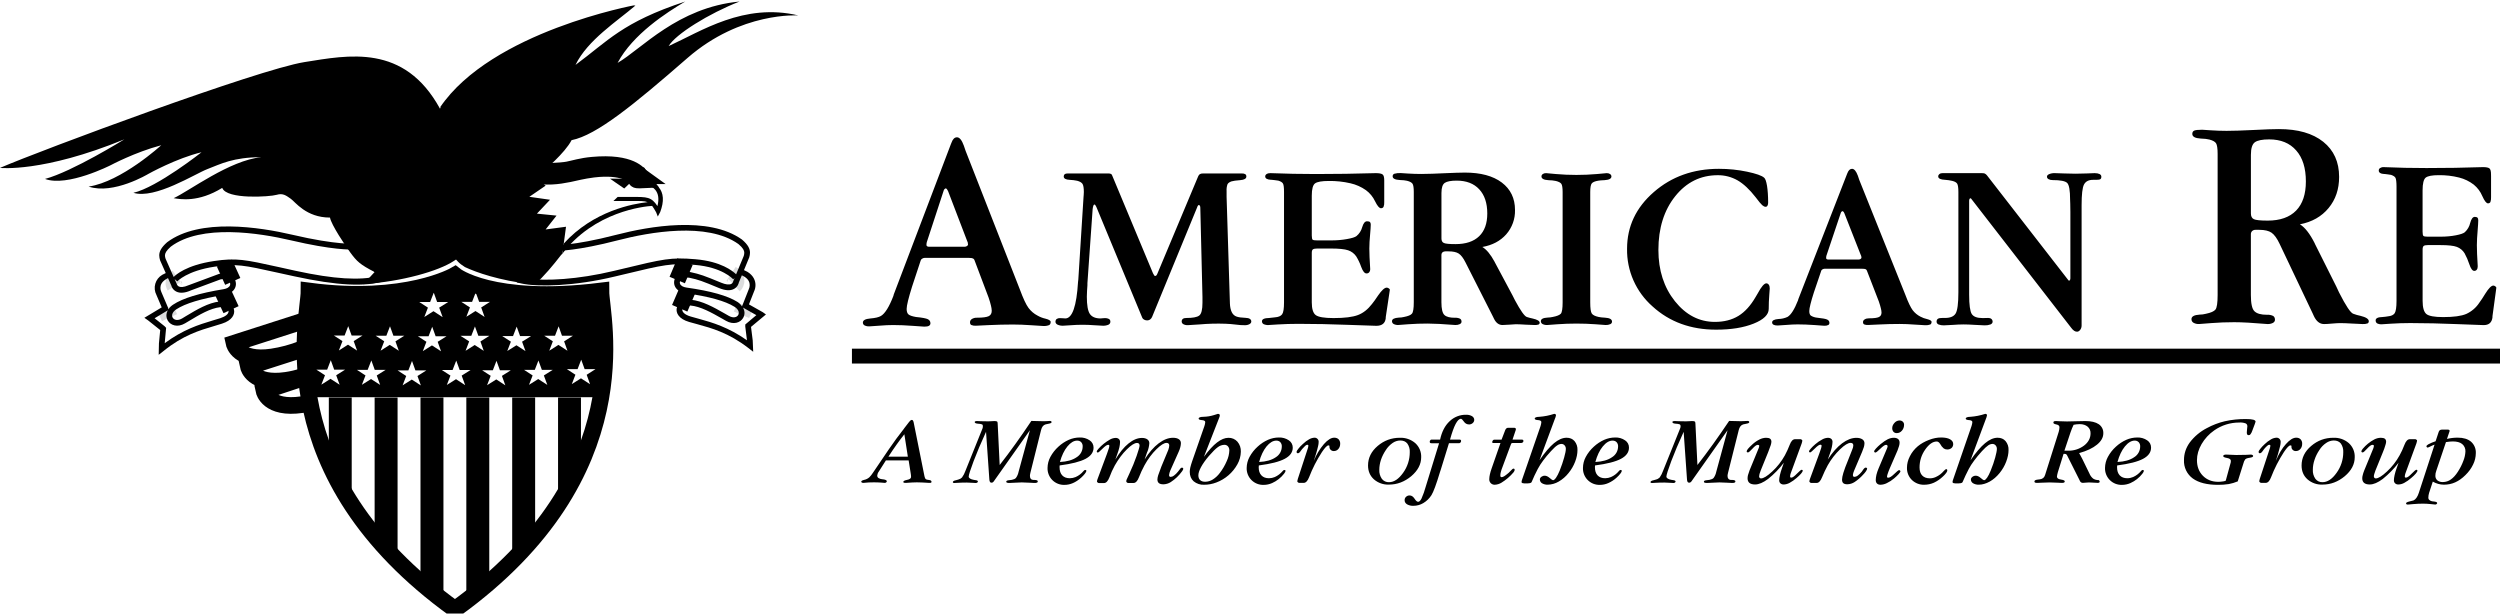 <?xml version="1.0" encoding="UTF-8"?> <svg xmlns="http://www.w3.org/2000/svg" width="1000" height="246" viewBox="0 0 1000 246" fill="none"><g clip-path="url(#clip0_315_6344)"><path d="M130.382 125.477L93.617 137.296C93.617 137.296 95.208 144.772 108.779 142.786C117.06 141.545 124.952 138.445 131.863 133.718M130.666 136.605L99.353 146.648C99.353 146.648 100.933 154.124 114.516 152.125C119.044 151.472 123.066 150.065 126.41 148.498M125.003 149.942L105.609 156.357C105.609 156.357 107.188 163.846 120.759 161.86L122.351 161.588C123.189 161.428 123.856 161.292 124.621 161.169" stroke="black" stroke-width="6.662"></path><path d="M241.493 121.598C241.266 119.933 241.122 118.257 241.061 116.577V115.701L239.618 115.886C201.828 120.549 186.197 112.098 183.458 110.359L183.779 110.655C183.563 110.474 183.34 110.302 183.112 110.137L182.779 109.902L182.101 109.359L181.336 109.804C181.151 109.915 161.781 120.809 124.374 115.886L122.906 115.701V116.577C122.906 117.65 122.721 119.402 122.461 121.598C121.623 129.149 120.204 141.98 122.733 157.796L122.906 158.87H241.061L241.222 157.796C243.763 141.98 242.345 129.149 241.493 121.598ZM184.642 120.735H188.837L190.256 117.058L190.28 116.972L190.317 117.058L191.662 120.735H196.042L195.919 120.796L192.477 122.98L193.797 126.656L193.834 126.78L193.747 126.718L190.194 124.411L186.616 126.656L186.53 126.718L186.579 126.619L187.973 122.98L184.63 120.809L184.531 120.747H184.642V120.735ZM137.945 147.926L134.478 150.11L135.823 153.799L135.86 153.91L135.774 153.836L132.208 151.529L128.643 153.799L128.544 153.836L128.581 153.75L130 150.098L126.644 147.926L126.545 147.865H130.863L132.282 144.163L132.307 144.077L132.344 144.163L133.676 147.865H138.044L137.945 147.926ZM144.928 134.269L141.474 136.44L142.806 140.154L142.843 140.252L142.757 140.191L139.203 137.871L135.626 140.141L135.527 140.191L135.576 140.117L136.983 136.44L133.639 134.269L133.541 134.219H137.834L139.265 130.518L139.302 130.432L139.314 130.518L140.659 134.219H145.027L144.928 134.269ZM154.169 148L150.702 150.184L152.034 153.885L152.071 153.996L151.985 153.91L148.42 151.615L144.842 153.861L144.755 153.935L144.792 153.824L146.199 150.172L142.855 148L142.769 147.939H147.062L148.506 144.262L148.531 144.163L148.568 144.262L149.9 147.939H154.28L154.169 148ZM159.462 140.265L155.908 137.945L152.318 140.228L152.232 140.277L152.269 140.178L153.688 136.514L150.344 134.343L150.245 134.293H154.539L155.97 130.592L155.995 130.506L157.364 134.293H161.744L161.645 134.343L158.178 136.539L159.499 140.228L159.523 140.314L159.462 140.265ZM170.442 148.222L166.987 150.406L168.32 154.095L168.357 154.181L168.283 154.132L164.717 151.825L161.127 154.083L161.028 154.132L161.078 154.046L162.484 150.394L159.128 148.222L159.042 148.148H163.348L164.767 144.459L164.804 144.373L164.828 144.459L166.161 148.148H170.528L170.442 148.222ZM178.535 134.552L175.068 136.724L176.389 140.413L176.438 140.511L176.339 140.462L172.786 138.155L169.208 140.413L169.122 140.462L169.159 140.376L170.565 136.712L167.222 134.552L167.123 134.503H171.429L172.848 130.79L172.885 130.703L174.254 134.503H178.634L178.535 134.552ZM179.14 120.895L175.673 123.054L177.018 126.743L177.042 126.842L176.944 126.792L173.391 124.473L169.813 126.743L169.714 126.792L169.763 126.706L171.17 123.054L167.839 120.895L167.752 120.809H172.046L173.477 117.132L173.502 117.046L174.859 120.809H179.251L179.14 120.895ZM188.134 148.062L184.667 150.246L186.024 153.935L186.049 154.033L185.962 153.996L182.409 151.677L178.819 153.935L178.745 153.996L178.77 153.885L180.176 150.233L176.833 148.062L176.734 147.988H181.04L182.471 144.311L182.496 144.225L183.865 147.988H188.232L188.134 148.062ZM193.439 140.302L189.886 137.995L186.308 140.265L186.221 140.314L186.258 140.228L187.665 136.563L184.309 134.404L184.223 134.33H188.516L189.947 130.641L189.984 130.555L189.997 130.641L191.342 134.33H195.709L195.635 134.404L192.168 136.588L193.476 140.265L193.513 140.376L193.439 140.302ZM204.234 148.161L200.767 150.357L202.1 154.033L202.137 154.132L202.05 154.07L198.51 151.763L194.907 154.033L194.833 154.083L194.858 153.996L196.276 150.32L192.933 148.161L192.834 148.099H197.14L198.559 144.41L198.596 144.324L199.965 148.099H204.321L204.234 148.161ZM210.131 140.4L206.578 138.106L202.988 140.351L202.902 140.413L202.939 140.314L204.358 136.662L201.002 134.503L200.915 134.429H205.209L206.64 130.728L206.677 130.654L206.702 130.728L208.034 134.429H212.402L212.303 134.515L208.824 136.675L210.168 140.376L210.205 140.462L210.131 140.4ZM221.013 148L217.546 150.184L218.903 153.885L218.928 153.996L218.854 153.91L215.289 151.615L211.711 153.861L211.612 153.935L211.637 153.824L213.055 150.172L209.712 148L209.613 147.939H213.919L215.35 144.262L215.375 144.163L215.4 144.262L216.744 147.939H221.112L221.013 148ZM229.094 134.343L225.64 136.539L226.96 140.228L226.997 140.314L223.37 137.958L219.779 140.24L219.693 140.289L219.742 140.191L221.136 136.526L217.793 134.355L217.707 134.306H222L223.419 130.604L223.444 130.518L223.481 130.604L224.801 134.306H229.168L229.094 134.343ZM238.125 147.704L234.671 149.913L235.991 153.589L236.028 153.688L235.941 153.626L232.388 151.331L228.81 153.589L228.724 153.639L228.761 153.54L230.167 149.888L226.824 147.704L226.738 147.655H231.031L232.45 143.966L232.487 143.88L233.856 147.655H238.236L238.125 147.704Z" fill="black"></path><path d="M181.977 243.741C106.67 189.456 123.609 127.189 123.609 116.406C162.386 121.514 181.977 110.102 181.977 110.102C181.977 110.102 196.511 121.81 240.358 116.406C240.358 127.09 257.285 189.456 181.977 243.741ZM181.977 243.741C106.67 189.456 123.609 127.189 123.609 116.406C162.386 121.514 181.977 110.102 181.977 110.102C181.977 110.102 196.511 121.81 240.358 116.406C240.358 127.09 257.285 189.456 181.977 243.741Z" stroke="black" stroke-width="6.662"></path><path d="M255.928 70.291C255.62 70.069 252.597 64.653 237.002 66.084C232.598 66.479 229.625 67.466 227.219 67.935C224.739 68.428 215.708 69.008 211.156 68.256L211.97 69.859C218.965 71.007 222.95 70.452 227.601 69.526C229.958 69.045 232.931 68.219 237.249 67.676C249.537 66.183 253.325 70.23 253.399 70.291H255.928Z" fill="black" stroke="black" stroke-width="6.662"></path><path d="M263.454 74.857C260.036 70.921 252.782 71.403 252.079 71.464H244.01L246.12 72.933L246.317 73.093H246.354L249.698 75.4L252.128 73.093H252.153L252.202 73.081C252.276 73.068 259.136 72.513 262.06 75.881C263.392 77.423 263.688 79.632 262.973 82.432C260.542 78.731 258.827 78.743 252.696 78.781H247.057L245.355 80.409H252.696C256.002 80.372 257.803 80.36 259.049 80.865C253.313 81.47 237.385 84.283 225.479 97.459L224.973 101.284C224.838 101.469 224.69 101.617 224.554 101.814L224.653 101.864C237.619 84.468 257.89 82.543 260.851 82.358C261.344 82.975 261.825 83.814 262.455 84.924L263.121 86.615L264.083 84.814C265.699 80.545 265.49 77.189 263.454 74.857Z" fill="black"></path><path d="M257.187 71.979L255.928 70.289H253.399C253.399 70.289 254.633 71.51 254.534 71.819C254.448 72.115 257.187 71.979 257.187 71.979Z" fill="black" stroke="black" stroke-width="6.662"></path><path d="M131.53 159.009V184.967C133.948 190.457 136.97 196.095 140.684 201.82V158.997H131.53V159.009ZM149.851 159.009V214.232C152.639 217.575 155.686 220.943 159.03 224.299V159.009H149.851ZM168.196 159.009V232.836C171.083 235.341 174.131 237.833 177.376 240.288V158.997H168.196V159.009ZM186.53 158.984V240.362C189.787 237.882 192.834 235.39 195.709 232.91V158.997H186.53V158.984ZM204.876 158.984V224.373C208.219 221.005 211.267 217.637 214.055 214.293V158.997H204.876V158.984ZM232.388 158.984H223.221V201.906C226.935 196.206 229.958 190.593 232.388 185.09V158.984Z" fill="black"></path><path d="M270.894 112.015L274.015 104.625M271.881 123.316L274.928 116.247" stroke="black" stroke-width="6.662"></path><path d="M296.592 125.919L298.098 122.391L296.592 125.919Z" fill="#C8C9CB" stroke="#DBDCDD" stroke-width="6.662"></path><path d="M293.668 114.088C293.668 114.088 296.05 111.917 292.447 109.523" stroke="#DBDCDD" stroke-width="6.662"></path><path d="M246.527 93.919C228.872 98.497 221.47 98.052 221.396 98.052L220.853 98.015L206.652 112.968L208.639 113.413C215.153 114.819 229.662 114.535 246.132 110.563L249.291 109.81C265.601 105.874 268.549 105.171 277.963 105.961C288.869 106.874 293.101 111.525 293.274 111.722L293.816 111.241L293.372 112.302C293.286 112.598 293.15 113.227 292.521 113.561C291.694 113.992 290.263 113.832 288.499 113.092C281.541 110.205 280.036 109.687 276.248 108.86C273.966 108.367 271.868 108.934 270.634 110.378C270.162 110.9 269.842 111.542 269.707 112.233C269.572 112.924 269.628 113.639 269.869 114.301C270.474 115.88 272.09 116.966 274.299 117.287C283.564 118.582 290.128 120.408 293.779 122.703C295.531 123.788 295.79 125.158 295.272 126.021C294.754 126.897 293.372 127.379 291.546 126.355L289.992 125.466C285.55 122.937 280.936 120.322 276.322 119.902C273.521 119.655 271.103 121.123 270.684 123.307C270.338 125.158 271.461 127.551 275.656 128.785L278.752 129.636C284.699 131.265 291.435 133.103 299.331 139.198L301.281 140.715L301.083 136.15L300.405 130.759C301.17 130.142 306.376 125.787 306.376 125.787L305.167 124.911L299.578 121.753L301.601 116.62C301.994 115.809 302.197 114.919 302.194 114.017C302.194 112.327 301.453 110.279 299.011 108.749C299.011 108.749 298.307 108.379 297.592 108.046C298.653 105.504 299.701 102.926 299.701 102.926C299.886 102.33 299.985 101.711 299.998 101.087C299.998 99.607 299.319 97.954 296.777 95.807C283.416 86.282 259.568 90.539 246.527 93.919ZM247.107 96.128C259.753 92.858 282.848 88.688 295.371 97.621C297.246 99.212 297.715 100.211 297.715 101.1C297.701 101.531 297.63 101.958 297.505 102.371L294.446 109.724C293.15 108.453 288.474 104.567 278.148 103.691C268.377 102.864 265.366 103.58 248.76 107.589L245.602 108.342C230.969 111.87 218.188 112.413 211.23 111.476L221.79 100.335C223.542 100.384 231.056 100.286 247.107 96.128ZM279.357 127.465L276.297 126.614C273.78 125.873 272.917 124.763 272.917 123.949L272.929 123.739C273.102 122.863 274.336 122.036 276.125 122.197C280.245 122.567 284.637 125.059 288.881 127.465L290.436 128.353C293.434 130.043 296.136 129.056 297.234 127.206C297.605 126.583 297.801 125.871 297.801 125.145C297.78 124.397 297.568 123.667 297.185 123.023L302.539 126.058L301.194 127.193L298.122 129.784L298.11 130.623L298.788 136.113C291.386 130.907 285.008 129.007 279.357 127.465ZM296.74 110.118L297.801 110.698C299.479 111.759 299.886 113.03 299.886 114.029C299.893 114.611 299.762 115.186 299.504 115.707L296.802 122.555C296.327 121.847 295.715 121.243 295.001 120.778C291.004 118.286 284.341 116.398 274.619 115.029C273.25 114.844 272.3 114.289 272.004 113.499C271.943 113.337 271.914 113.166 271.917 112.993C271.917 112.611 272.066 112.216 272.349 111.87C273.04 111.081 274.323 110.797 275.767 111.105C279.382 111.87 280.813 112.389 287.623 115.226C290.14 116.263 292.163 116.374 293.644 115.547C295.211 114.683 295.507 113.153 295.544 112.968L296.74 110.118Z" fill="black"></path><path d="M93.099 112.555L89.767 105.227M92.42 123.868L89.188 116.885" stroke="black" stroke-width="6.662"></path><path d="M67.794 127.046L66.178 123.542M69.855 114.363C69.855 114.363 69.213 113.413 69.793 112.241C70.076 111.726 70.473 111.283 70.953 110.945" stroke="#DBDCDD" stroke-width="6.662"></path><path d="M66.857 96.891C64.389 99.062 63.698 100.679 63.698 102.147C63.698 102.838 63.846 103.479 64.044 104.158L66.301 109.228L64.895 109.932C63.544 110.716 62.549 111.993 62.117 113.494C61.684 114.995 61.849 116.605 62.575 117.988L64.685 122.948L57.752 127.118L59.269 128.179L64.081 132.016L63.575 137.37L63.476 141.923L65.388 140.43C73.161 134.113 79.848 132.127 85.758 130.387L88.78 129.462C92.926 128.142 93.999 125.711 93.604 123.885C93.148 121.665 90.68 120.258 87.88 120.591C83.278 121.109 78.775 123.811 74.407 126.427L72.865 127.365C71.064 128.426 69.645 127.981 69.102 127.105C68.559 126.267 68.806 124.897 70.496 123.75C74.111 121.369 80.44 119.456 89.829 117.914C92.025 117.569 93.604 116.421 94.159 114.83C94.39 114.162 94.432 113.445 94.282 112.755C94.132 112.065 93.795 111.43 93.308 110.919C92.037 109.512 89.928 108.994 87.67 109.537L75.53 114.052C73.297 115.027 72.125 114.891 71.532 114.595C70.891 114.274 70.731 113.645 70.718 113.621C70.706 113.547 70.336 112.732 69.855 111.647L70.916 112.56C70.953 112.51 74.765 108.316 85.906 106.662C94.443 105.392 97.602 106.082 110.815 109.019L117.798 110.549C134.885 114.25 146.026 114.817 153.91 112.375L155.612 111.856L142.806 97.471H142.201C142.127 97.483 134.737 98.088 116.959 93.905C103.844 90.833 79.885 87.12 66.857 96.891ZM66.24 103.516C66.089 103.096 66.001 102.655 65.981 102.208C65.981 101.308 66.462 100.296 68.3 98.668C80.514 89.513 103.709 93.165 116.441 96.151C132.924 100.025 140.264 99.877 141.819 99.79L151.307 110.462C143.904 112.226 133.763 111.696 118.279 108.328L111.308 106.786C98.083 103.862 94.529 103.072 85.585 104.417C74.419 106.07 70.225 110.006 69.472 110.795L66.24 103.516ZM67.177 122.972L64.624 117.001C64.525 116.791 64.167 116.051 64.167 115.113C64.167 114.114 64.574 112.893 66.153 111.844L67.202 111.227L68.584 114.361C68.522 114.25 68.868 115.78 70.459 116.606C71.964 117.384 73.975 117.235 76.455 116.125L88.2 111.758C89.632 111.4 90.915 111.671 91.618 112.449C91.913 112.759 92.085 113.167 92.099 113.596C92.095 113.76 92.066 113.922 92.013 114.077C91.741 114.854 90.804 115.459 89.447 115.669C79.737 117.26 73.124 119.284 69.238 121.862C68.485 122.355 67.846 123.003 67.362 123.762L67.177 122.972ZM74.012 129.339L75.591 128.401C79.737 125.909 84.043 123.318 88.139 122.861C89.928 122.664 91.198 123.466 91.383 124.342C91.403 124.423 91.412 124.506 91.408 124.589C91.408 125.613 90.15 126.624 88.102 127.278L85.128 128.179C79.502 129.857 73.161 131.892 65.882 137.284L66.45 131.14L65.87 130.523L63.254 128.426L61.835 127.303L67.128 124.12C66.778 124.747 66.584 125.45 66.561 126.168C66.561 126.957 66.795 127.698 67.165 128.327C68.312 130.165 71.039 131.09 74.012 129.339Z" fill="black"></path><path d="M267.451 18.437C270.19 13.699 283.613 5.372 295.815 0.609C270.98 2.99 256.607 19.634 247.033 25.161C253.128 13.687 266.686 4.977 274.089 0.609C248.822 8.925 243.122 16.463 230.205 25.963C234.991 16.056 246.798 8.542 254.189 2.201L253.436 2.386L254.139 2.028C254.139 2.028 196.585 12.552 175.994 42.976L176.327 42.791L175.994 43.47C161.67 17.314 139.302 22.064 121.758 24.84C103.166 27.814 16.544 60.027 0 67.158C0 67.158 17.1 69.119 49.745 55.733C49.745 55.733 28.87 68.687 18 71.574C26.982 74.906 44.328 66.047 44.328 66.047C44.328 66.047 54.038 60.865 64.5 58.09C64.5 58.09 48.56 72.685 35.446 74.634C45.377 77.965 59.269 69.6 59.269 69.6C59.269 69.6 70.595 63.271 80.613 60.903C80.613 60.903 62.909 74.906 53.359 77.126C62.033 79.779 78.071 69.489 82.982 67.626C88.213 65.628 93.21 62.877 104.548 62.877C91.902 64.073 75.555 76.497 69.46 79.273C72.075 79.68 79.281 81.087 88.891 75.152C90.619 79.902 108.039 78.718 110.655 77.928C113.27 77.139 114.566 78.323 116.305 79.507C118.057 80.704 122.412 87.033 131.998 87.033C132.443 89.809 138.204 98.421 140.092 100.962C142.781 104.626 144.064 105.836 149.851 108.809C148.21 110.561 146.766 112.14 145.471 113.633C160.893 112.633 175.5 108.377 181.484 104.417L182.409 103.812L183.15 104.626C183.853 105.379 184.827 106.119 185.987 106.835C190.564 108.982 199.583 112.165 212.463 113.694L213.956 113.793C217.781 110.277 221.087 106.317 224.566 101.826C224.702 101.628 224.838 101.48 224.986 101.295L226.405 90.698L218.25 91.783L222.617 86.244L214.77 85.454L220.001 79.902L211.735 78.718L218.25 74.264L210.674 67.676C210.933 67.885 212.352 68.774 217.386 68.416C217.386 68.416 226.01 61.223 228.625 56.066C238.643 54.092 253.633 41.804 274.99 23.199C296.37 4.557 319.355 6.174 319.355 6.174C297.555 1.017 280.517 12.49 267.451 18.437ZM340.773 145.426H1000V139.467H340.773V145.426ZM386.94 96.607C386.964 96.694 387.026 96.78 387.075 96.866C387.149 97.174 387.194 97.488 387.211 97.804C387.211 98.026 387.075 98.223 386.792 98.408C386.508 98.593 386.236 98.692 385.953 98.692H371.555C371.307 98.7 371.063 98.636 370.852 98.507C370.765 98.452 370.695 98.375 370.647 98.284C370.6 98.193 370.577 98.091 370.58 97.989C370.581 97.611 370.627 97.234 370.716 96.866L377.452 76.3C377.499 76.049 377.624 75.82 377.81 75.646C377.995 75.448 378.155 75.362 378.303 75.362C378.439 75.362 378.587 75.448 378.76 75.646C378.944 75.885 379.098 76.146 379.216 76.423L386.94 96.607ZM385.533 58.262C384.731 56.042 383.818 54.919 382.794 54.919C381.844 54.919 381.116 55.622 380.623 57.004C380.509 57.226 380.415 57.457 380.339 57.695L357.502 117.791L357.354 118.37C355.676 122.738 354.011 125.415 352.382 126.377C351.531 126.883 350.125 127.229 348.126 127.389C346.14 127.562 345.153 128.105 345.153 129.03C345.146 129.264 345.207 129.495 345.327 129.696C345.447 129.897 345.622 130.06 345.831 130.165C346.429 130.456 347.092 130.587 347.756 130.547C348.274 130.547 349.594 130.449 351.716 130.276C353.85 130.103 355.689 130.017 357.231 130.017C359.661 130.017 362.277 130.128 365.078 130.338C367.891 130.56 369.433 130.658 369.716 130.658C370.605 130.658 371.234 130.547 371.604 130.313C371.783 130.213 371.93 130.066 372.03 129.887C372.131 129.709 372.179 129.506 372.172 129.301C372.172 128.573 371.826 128.043 371.148 127.685C370.469 127.352 368.878 127.031 366.385 126.797C364.893 126.538 363.893 126.192 363.4 125.773C362.906 125.353 362.659 124.613 362.659 123.564C362.659 122.886 362.845 121.788 363.215 120.27C363.585 118.753 364.128 116.878 364.831 114.632L368.261 104.244C368.31 103.948 368.507 103.689 368.853 103.479C369.198 103.269 369.531 103.158 369.803 103.158H387.63C388.383 103.158 388.914 103.232 389.21 103.393C389.358 103.461 389.49 103.562 389.594 103.688C389.699 103.814 389.774 103.962 389.814 104.121L395.428 119C395.86 120.27 396.18 121.331 396.378 122.22C396.56 122.901 396.667 123.6 396.698 124.305C396.698 125.353 396.291 126.081 395.465 126.476C394.638 126.871 393.096 127.081 390.789 127.081C390.09 127.055 389.397 127.226 388.79 127.574C388.26 127.92 388.001 128.364 388.001 128.907C388.001 129.449 388.173 129.82 388.519 130.005C389.106 130.239 389.739 130.337 390.369 130.288C390.517 130.288 392.22 130.214 395.502 130.042C398.784 129.894 402.004 129.807 405.187 129.807C407.383 129.807 409.826 129.906 412.49 130.091C415.155 130.301 416.747 130.399 417.265 130.399C418.075 130.454 418.888 130.332 419.646 130.042C420.066 129.82 420.275 129.375 420.275 128.759C420.275 128.265 419.584 127.821 418.215 127.475C417.093 127.23 416.015 126.814 415.02 126.242C413.597 125.506 412.36 124.455 411.405 123.17C410.442 121.887 409.283 119.407 407.926 115.742L386.236 60.323C385.978 59.644 385.743 58.957 385.533 58.262ZM427.147 69.378H443.186C443.594 69.353 444.002 69.416 444.383 69.563C444.63 69.687 444.778 69.897 444.876 70.205L461.186 109.29C461.384 109.672 461.556 109.956 461.668 110.129C461.791 110.314 461.914 110.388 462.025 110.388C462.223 110.388 462.395 110.339 462.543 110.178C462.744 109.933 462.899 109.653 463 109.352L479.076 70.995C479.214 70.498 479.487 70.049 479.865 69.699C480.246 69.476 480.683 69.368 481.124 69.391H496.854C497.298 69.36 497.74 69.463 498.125 69.687C498.396 69.872 498.544 70.18 498.544 70.6C498.544 71.451 497.718 71.932 496.101 72.056C494.473 72.179 493.301 72.339 492.598 72.549C491.796 72.833 491.265 73.215 491.006 73.684C490.693 74.57 490.567 75.511 490.636 76.448V78.755L491.956 121.122V121.27C492.067 124.292 492.968 126.081 494.646 126.636C495.41 126.908 496.57 127.081 498.149 127.13C499.729 127.179 500.518 127.673 500.518 128.623C500.518 129.03 500.259 129.388 499.79 129.659C499.22 129.956 498.582 130.1 497.94 130.079C497.421 130.079 496.842 130.054 496.212 130.029C495.535 129.986 494.86 129.916 494.189 129.82C492.862 129.653 491.528 129.546 490.192 129.499C486.735 129.374 483.274 129.465 479.828 129.77C477.2 129.968 475.634 130.066 475.115 130.066C474.495 130.096 473.877 129.96 473.326 129.671C473.128 129.566 472.961 129.407 472.846 129.214C472.731 129.02 472.671 128.799 472.673 128.573C472.673 128.129 472.833 127.809 473.141 127.549C473.462 127.303 473.919 127.192 474.523 127.192C477.089 127.192 478.817 126.883 479.68 126.229C480.556 125.575 480.988 123.885 480.988 121.109V118.79L480.124 83.061C480.136 82.795 480.076 82.531 479.952 82.296C479.828 82.098 479.693 82 479.544 82C479.421 82 479.31 82.086 479.187 82.234C479.027 82.468 478.906 82.726 478.829 82.999L460.829 126.785C460.654 127.196 460.373 127.553 460.014 127.821C459.674 128.045 459.275 128.165 458.867 128.166C458.441 128.164 458.022 128.058 457.646 127.858C457.275 127.648 457.016 127.401 456.905 127.093L438.671 83.073C438.528 82.712 438.346 82.369 438.128 82.049C438.017 81.888 437.918 81.802 437.832 81.802C437.634 81.802 437.474 81.95 437.35 82.246C437.206 82.7 437.107 83.167 437.054 83.64L434.969 113.25V114.089C434.844 115.608 434.766 117.13 434.735 118.654C434.735 122.096 435.142 124.403 435.956 125.588C436.771 126.785 438.214 127.377 440.274 127.377C440.398 127.377 440.632 127.364 441.002 127.303L441.817 127.253C442.438 127.208 443.061 127.332 443.618 127.611C443.976 127.846 444.148 128.191 444.148 128.697C444.148 129.227 443.889 129.622 443.359 129.894C442.652 130.186 441.89 130.321 441.126 130.288C439.961 130.246 438.797 130.18 437.634 130.091C434.555 129.85 431.461 129.85 428.381 130.091C427.314 130.184 426.244 130.249 425.173 130.288C424.435 130.313 423.701 130.169 423.027 129.869C422.471 129.585 422.188 129.19 422.188 128.697C422.188 128.24 422.348 127.883 422.632 127.623C423.004 127.356 423.457 127.225 423.915 127.253C424.273 127.253 424.692 127.278 425.186 127.303C425.493 127.344 425.801 127.369 426.111 127.377C428.924 127.377 430.626 122.491 431.219 112.732C431.285 112.42 431.322 112.102 431.33 111.782L433.415 78.767L433.476 78.027C433.521 77.625 433.541 77.222 433.538 76.818C433.538 75.202 433.353 74.128 433.008 73.561C432.637 73.006 431.934 72.586 430.849 72.302C429.89 72.101 428.916 71.981 427.937 71.945C426.308 71.871 425.494 71.426 425.494 70.587C425.494 70.18 425.63 69.872 425.914 69.687C426.173 69.477 426.592 69.378 427.147 69.378ZM553.693 72.549V80.877C553.738 81.519 553.641 82.164 553.409 82.764C553.199 83.11 552.854 83.295 552.385 83.295C551.706 83.295 550.929 82.357 550.016 80.494C549.189 78.739 547.938 77.217 546.376 76.065C544.513 74.75 542.408 73.815 540.183 73.314C537.336 72.655 534.42 72.344 531.498 72.389C528.746 72.389 526.933 72.71 526.044 73.339C525.156 73.968 524.712 75.609 524.712 78.261V94.226C524.712 95.164 524.848 95.719 525.082 95.904C525.341 96.077 525.946 96.163 526.908 96.163H532.361C534.668 96.163 536.778 95.99 538.752 95.632C540.726 95.287 541.997 94.892 542.589 94.436C543.718 93.507 544.525 92.247 544.896 90.833C545.352 89.291 545.994 88.514 546.808 88.514C547.388 88.514 547.746 88.612 547.993 88.822C548.202 89.032 548.301 89.377 548.301 89.871C548.301 90.562 548.202 91.981 548.017 94.103C547.842 95.878 547.748 97.661 547.734 99.445C547.734 101.258 547.845 103.973 548.079 107.6C548.105 108.069 547.965 108.532 547.684 108.908C547.425 109.228 547.067 109.376 546.586 109.376C545.834 109.376 545.143 108.525 544.501 106.81C543.983 105.324 543.309 103.897 542.49 102.554C541.705 101.406 540.565 100.548 539.245 100.111C537.876 99.642 535.557 99.408 532.262 99.408H526.92C526.044 99.408 525.452 99.531 525.156 99.753C524.86 99.975 524.712 100.444 524.712 101.135V120.937C524.712 123.54 525.242 125.255 526.291 126.032C527.34 126.822 529.721 127.229 533.435 127.229C537.839 127.229 541.084 126.822 543.206 126.007C545.303 125.205 547.154 123.725 548.782 121.615C549.473 120.776 550.287 119.629 551.25 118.173C552.693 116.088 553.841 115.052 554.68 115.052C554.926 115.052 555.185 115.138 555.494 115.335C555.778 115.52 555.938 115.705 555.938 115.878C555.828 116.445 555.745 117.018 555.691 117.593L554.297 126.871V127.29C554.063 129.314 552.804 130.325 550.547 130.325C549.745 130.325 545.883 130.177 538.962 129.931C532.459 129.678 525.952 129.546 519.444 129.536C516.52 129.536 513.719 129.622 511.091 129.783C508.476 129.943 507.267 130.017 507.464 130.017C506.766 130.058 506.068 129.931 505.428 129.647C505.224 129.535 505.056 129.369 504.942 129.166C504.829 128.963 504.775 128.732 504.787 128.499C504.787 127.66 505.749 127.229 507.674 127.192C508.661 127.118 509.438 127.031 509.993 126.933C511.387 126.834 512.325 126.427 512.843 125.723C513.361 125.02 513.608 123.429 513.608 120.949V76.843C513.608 75.017 513.473 73.857 513.164 73.388C512.868 72.907 512.263 72.537 511.313 72.253C510.844 72.166 510.37 72.1 509.895 72.056C509.514 72.033 509.136 71.992 508.76 71.932H508.513C506.897 71.858 506.082 71.402 506.082 70.575C506.082 70.193 506.28 69.872 506.625 69.625C507.096 69.352 507.636 69.223 508.18 69.255C514.234 69.492 520.293 69.611 526.353 69.613C534.332 69.612 542.311 69.493 550.287 69.255C551.595 69.255 552.496 69.415 552.977 69.736C553.458 70.032 553.693 70.834 553.693 72.105V72.549ZM576.591 77.077C576.591 75.054 577.035 73.746 577.923 73.141C578.824 72.549 580.403 72.253 582.686 72.253C586.535 72.253 589.545 73.4 591.68 75.707C593.839 78.015 594.912 81.247 594.912 85.392C594.912 89.377 593.826 92.412 591.655 94.497C589.484 96.595 586.337 97.643 582.192 97.643C579.774 97.643 578.232 97.508 577.566 97.199C576.899 96.915 576.579 96.299 576.579 95.398V77.077H576.591ZM602.487 93.733C604.843 91.046 606.099 87.57 606.003 83.998C606.003 79.322 604.227 75.658 600.711 73.006C597.194 70.353 592.247 69.033 585.93 69.033C584.166 69.033 581.353 69.144 577.442 69.304C574.459 69.464 571.473 69.559 568.485 69.588C566.715 69.584 564.946 69.527 563.18 69.415L560.355 69.23C559.453 69.169 558.547 69.265 557.678 69.514C557.483 69.602 557.319 69.747 557.209 69.93C557.099 70.113 557.047 70.325 557.061 70.538C557.061 71.414 558.011 71.895 559.886 72.006C561.132 72.043 562.107 72.142 562.822 72.315C563.945 72.598 564.648 72.993 564.994 73.474C565.339 73.968 565.512 75.078 565.512 76.805V120.9C565.512 123.379 565.265 124.909 564.772 125.464C564.315 126.032 563.254 126.464 561.613 126.785C560.923 126.953 560.214 127.04 559.504 127.044C557.702 127.167 556.802 127.623 556.802 128.462C556.793 128.694 556.85 128.923 556.966 129.124C557.081 129.325 557.251 129.489 557.456 129.597C558.046 129.897 558.707 130.034 559.368 129.992C559.454 129.992 560.774 129.906 563.353 129.696C565.919 129.511 568.485 129.425 571.039 129.425C573.593 129.425 577.294 129.622 582.155 130.005C582.768 130.03 583.377 129.908 583.932 129.647C584.388 129.4 584.61 129.079 584.61 128.672C584.61 128.105 584.413 127.71 583.981 127.463C583.339 127.173 582.635 127.05 581.933 127.105C579.947 127.105 578.553 126.748 577.763 125.995C576.973 125.255 576.566 123.552 576.566 120.912V101.912C576.565 101.731 576.601 101.551 576.671 101.384C576.741 101.216 576.844 101.065 576.973 100.938C577.3 100.672 577.712 100.532 578.133 100.543H579.392C581.217 100.543 582.599 100.839 583.5 101.431C584.425 102.036 585.313 103.208 586.189 104.947L597.244 126.76L597.602 127.5C598.416 129.166 599.551 130.005 600.982 130.005C601.624 130.005 602.512 129.955 603.696 129.869C604.881 129.77 605.744 129.696 606.349 129.696C607.336 129.696 608.668 129.77 610.334 129.869C612.012 129.955 613.159 130.005 613.788 130.005C614.36 130.049 614.935 129.977 615.479 129.795C615.603 129.729 615.707 129.629 615.777 129.507C615.847 129.385 615.88 129.245 615.873 129.104C615.873 128.401 614.936 127.833 613.073 127.414C612.283 127.257 611.505 127.051 610.741 126.797C609.84 126.538 608.249 124.317 605.991 120.11C605.667 119.484 605.351 118.855 605.041 118.222L597.947 104.947L597.824 104.688C596.232 101.752 594.604 99.79 592.938 98.791C596.96 98.075 600.143 96.385 602.487 93.733ZM636.094 76.843V120.961C636.094 123.293 636.304 124.774 636.699 125.378C637.094 125.995 637.982 126.451 639.401 126.772C640.005 126.908 640.869 127.019 641.992 127.068C643.855 127.179 644.805 127.697 644.805 128.647C644.805 129.092 644.583 129.437 644.126 129.659C643.529 129.923 642.878 130.042 642.226 130.005L638.254 129.708C633.144 129.34 628.015 129.34 622.906 129.708C620.327 129.918 618.995 130.005 618.921 130.005C618.255 130.047 617.591 129.911 616.996 129.61C616.792 129.497 616.624 129.33 616.508 129.128C616.393 128.925 616.336 128.695 616.342 128.462C616.342 127.611 617.243 127.13 619.044 127.031C619.75 127.016 620.453 126.93 621.141 126.772C622.795 126.464 623.843 126.007 624.337 125.477C624.806 124.922 625.052 123.416 625.052 120.961V76.843C625.052 75.128 624.867 74.03 624.547 73.548C624.201 73.055 623.473 72.672 622.351 72.389C621.385 72.185 620.401 72.082 619.414 72.08C617.539 71.969 616.589 71.476 616.589 70.587C616.589 70.205 616.749 69.884 617.058 69.637C617.465 69.364 617.95 69.23 618.44 69.255L622.338 69.613C627.814 70.091 633.321 70.091 638.796 69.613L642.707 69.255C643.263 69.255 643.707 69.391 644.052 69.637C644.385 69.884 644.57 70.205 644.57 70.587C644.57 71.463 643.62 71.957 641.745 72.068C640.709 72.105 639.894 72.167 639.29 72.278C638.007 72.487 637.155 72.845 636.736 73.326C636.304 73.82 636.094 74.992 636.094 76.843ZM650.825 99.519C650.825 90.586 654.403 83.011 661.534 76.818C668.653 70.624 677.339 67.528 687.579 67.528C691.428 67.528 695.178 67.91 698.818 68.675C702.445 69.44 704.728 70.242 705.653 71.081C706.122 71.439 706.504 72.524 706.813 74.338C707.096 76.152 707.257 78.385 707.257 81.037C707.281 81.466 707.187 81.892 706.985 82.271C706.916 82.407 706.81 82.521 706.679 82.599C706.548 82.678 706.398 82.718 706.245 82.715C705.838 82.715 705.394 82.505 704.9 82.086C704.407 81.666 703.531 80.593 702.248 78.891C699.817 75.769 697.412 73.524 695.03 72.142C692.614 70.768 689.877 70.058 687.097 70.082C680.238 70.082 674.575 72.882 670.084 78.496C665.606 84.097 663.36 91.265 663.36 100C663.36 108.13 665.569 114.965 669.961 120.48C674.378 125.995 679.707 128.759 685.962 128.759C689.614 128.759 692.748 127.957 695.364 126.365C697.967 124.774 700.249 122.244 702.248 118.79C702.458 118.469 702.729 118.013 703.087 117.371C704.53 114.681 705.69 113.337 706.517 113.337C706.911 113.337 707.269 113.522 707.516 113.892C707.775 114.237 707.898 114.756 707.898 115.372L707.713 118C707.563 119.847 707.489 121.699 707.491 123.552C707.491 125.859 705.493 127.833 701.446 129.449C697.424 131.066 692.427 131.868 686.456 131.868C676.327 131.868 667.839 128.783 661.041 122.59C657.764 119.717 655.153 116.165 653.389 112.181C651.625 108.196 650.75 103.876 650.825 99.519ZM744.343 102.085C744.368 102.159 744.417 102.221 744.454 102.295C744.553 102.64 744.578 102.899 744.578 103.084C744.578 103.257 744.454 103.417 744.232 103.578C744.018 103.725 743.765 103.807 743.504 103.812H731.278C731.074 103.819 730.873 103.768 730.698 103.664C730.622 103.62 730.56 103.557 730.516 103.482C730.473 103.406 730.451 103.32 730.451 103.232C730.451 103.097 730.451 102.936 730.476 102.763C730.489 102.605 730.518 102.448 730.562 102.295L736.287 85.244C736.333 85.039 736.435 84.851 736.583 84.701C736.743 84.541 736.879 84.467 737.003 84.467C737.126 84.467 737.249 84.541 737.385 84.701C737.55 84.895 737.679 85.117 737.767 85.355L744.343 102.085ZM743.147 70.291C742.456 68.441 741.691 67.528 740.815 67.528C740.025 67.528 739.408 68.095 738.964 69.243C738.873 69.43 738.795 69.624 738.73 69.823L719.335 119.653L719.212 120.122C717.781 123.75 716.387 125.97 714.992 126.772C713.861 127.292 712.635 127.574 711.39 127.599C709.7 127.735 708.848 128.191 708.848 128.956C708.848 129.375 709.033 129.684 709.416 129.894C709.798 130.103 710.341 130.202 711.057 130.202C711.489 130.202 712.611 130.128 714.425 129.98C716.226 129.832 717.768 129.758 719.101 129.758C721.161 129.758 723.382 129.857 725.775 130.017C728.156 130.214 729.477 130.301 729.699 130.301C730.254 130.342 730.81 130.24 731.315 130.005C731.46 129.916 731.579 129.791 731.659 129.641C731.74 129.492 731.778 129.323 731.771 129.153C731.771 128.573 731.5 128.129 730.92 127.846C730.34 127.549 728.995 127.303 726.873 127.081C725.978 127.004 725.112 126.721 724.344 126.254C723.912 125.909 723.715 125.292 723.715 124.416C723.715 123.848 723.863 122.948 724.184 121.677C724.492 120.418 724.949 118.852 725.541 117.013L728.465 108.389C728.502 108.143 728.675 107.933 728.971 107.76C729.215 107.603 729.496 107.514 729.785 107.501H744.923C745.552 107.501 745.996 107.563 746.268 107.686C746.389 107.747 746.497 107.832 746.584 107.936C746.671 108.04 746.735 108.161 746.774 108.291L751.548 120.628C751.906 121.677 752.165 122.565 752.338 123.293C752.495 123.856 752.586 124.436 752.609 125.02C752.609 125.896 752.252 126.501 751.548 126.822C750.857 127.155 749.537 127.327 747.588 127.327C746.909 127.327 746.354 127.463 745.898 127.747C745.429 128.006 745.207 128.388 745.207 128.82C745.207 129.301 745.355 129.585 745.651 129.758C746.155 129.948 746.693 130.028 747.23 129.992L751.585 129.795C754.361 129.647 757.112 129.585 759.814 129.585C761.677 129.585 763.75 129.671 766.008 129.844C768.29 130.005 769.635 130.091 770.067 130.091C770.758 130.137 771.451 130.04 772.103 129.807C772.46 129.597 772.633 129.252 772.633 128.721C772.633 128.327 772.053 127.957 770.881 127.648C769.93 127.443 769.013 127.107 768.155 126.649C766.954 126.035 765.905 125.163 765.083 124.095C764.281 123.022 763.281 120.986 762.146 117.939L743.714 71.981C743.515 71.421 743.326 70.858 743.147 70.291ZM777.025 69.255H792.718C793.274 69.255 793.681 69.317 793.915 69.415C794.269 69.6 794.577 69.861 794.816 70.18L827.436 112.202C827.514 112.234 827.598 112.25 827.683 112.251C827.806 112.251 827.93 112.152 828.016 111.967C828.117 111.747 828.163 111.506 828.152 111.264V84.763C828.154 83.681 828.137 82.6 828.102 81.518L828.041 79.841C828.041 76.176 827.646 73.956 826.881 73.191C826.116 72.413 824.142 72.031 820.971 72.031C820.436 72.04 819.906 71.917 819.429 71.673C818.997 71.426 818.787 71.093 818.787 70.674C818.787 70.254 819.059 69.921 819.639 69.662C820.365 69.36 821.148 69.221 821.934 69.255C822.563 69.255 823.784 69.304 825.635 69.378C828.664 69.517 831.698 69.517 834.727 69.378C836.393 69.304 837.429 69.255 837.874 69.255C838.7 69.255 839.354 69.391 839.835 69.625C840.304 69.872 840.538 70.23 840.538 70.674C840.538 71.167 840.403 71.5 840.119 71.673C839.86 71.846 839.292 71.932 838.453 71.932H837.22C835.468 71.932 834.283 72.549 833.605 73.795C832.951 75.029 832.642 77.793 832.642 82.098V130.214C832.642 130.868 832.445 131.448 832.087 131.929C831.705 132.435 831.285 132.682 830.804 132.682C830.393 132.675 829.994 132.546 829.657 132.312C829.205 131.992 828.812 131.595 828.497 131.14L788.388 79.372C788.311 79.333 788.227 79.312 788.141 79.31C788.018 79.31 787.919 79.409 787.808 79.594C787.703 79.817 787.653 80.062 787.66 80.309V117.852C787.66 121.948 788.018 124.527 788.709 125.612C789.424 126.698 790.868 127.229 793.076 127.229C793.311 127.229 793.693 127.229 794.187 127.204C794.692 127.179 795.05 127.179 795.285 127.179C795.815 127.179 796.235 127.303 796.568 127.586C796.718 127.72 796.838 127.883 796.921 128.066C797.004 128.249 797.047 128.447 797.049 128.647C797.049 129.153 796.765 129.523 796.185 129.783C795.426 130.055 794.622 130.176 793.816 130.14C793.187 130.14 791.941 130.079 790.054 129.955C788.166 129.832 786.624 129.77 785.39 129.77C783.986 129.784 782.583 129.846 781.183 129.955C779.431 130.079 778.247 130.14 777.556 130.14C776.819 130.17 776.084 130.048 775.397 129.783C774.878 129.523 774.632 129.153 774.632 128.647C774.632 128.129 774.817 127.759 775.175 127.512C775.52 127.266 776.112 127.179 776.939 127.179H778.012C780.11 127.179 781.516 126.587 782.244 125.415C782.972 124.243 783.354 121.405 783.354 116.902V76.805C783.354 75.091 783.182 73.98 782.873 73.474C782.552 72.969 781.898 72.598 780.899 72.352C779.979 72.136 779.042 71.996 778.099 71.932C776.248 71.858 775.286 71.414 775.286 70.575C775.286 70.193 775.446 69.872 775.742 69.637C776.112 69.364 776.566 69.229 777.025 69.255ZM900.363 61.926C900.363 59.336 900.893 57.658 901.954 56.893C903.04 56.128 904.928 55.758 907.667 55.758C912.305 55.758 915.908 57.226 918.486 60.187C921.077 63.123 922.348 67.256 922.348 72.574C922.348 77.657 921.065 81.543 918.462 84.22C915.834 86.91 912.046 88.242 907.087 88.242C904.187 88.242 902.312 88.045 901.547 87.675C900.745 87.292 900.363 86.527 900.363 85.355V61.926ZM931.428 83.233C934.241 79.841 935.648 75.683 935.648 70.772C935.648 64.801 933.538 60.113 929.306 56.72C925.062 53.327 919.165 51.637 911.553 51.637C909.443 51.637 906.05 51.748 901.374 51.995C896.686 52.229 893.096 52.34 890.616 52.34C888.496 52.338 886.377 52.264 884.262 52.118L880.87 51.896C879.179 51.896 878.106 52.032 877.637 52.266C877.156 52.513 876.922 52.945 876.922 53.562C876.922 54.672 878.032 55.289 880.277 55.425C881.758 55.462 882.93 55.597 883.806 55.832C885.151 56.19 886.014 56.683 886.421 57.312C886.828 57.941 887.051 59.373 887.051 61.569V117.976C887.051 121.159 886.755 123.108 886.187 123.824C885.607 124.551 884.324 125.107 882.35 125.514C881.533 125.733 880.691 125.845 879.846 125.847C877.662 125.983 876.588 126.587 876.588 127.648C876.588 128.29 876.847 128.758 877.378 129.092C878.077 129.482 878.874 129.662 879.673 129.61L884.447 129.24C887.556 128.993 890.616 128.882 893.688 128.882C896.748 128.882 901.202 129.129 907.05 129.622C907.789 129.646 908.523 129.485 909.184 129.153C909.727 128.845 909.986 128.425 909.986 127.895C909.986 127.192 909.739 126.686 909.246 126.365C908.476 126.004 907.626 125.847 906.778 125.909C904.385 125.909 902.719 125.44 901.757 124.477C900.807 123.54 900.35 121.368 900.35 117.988V93.683C900.35 93.19 900.511 92.782 900.832 92.437C901.015 92.267 901.231 92.134 901.466 92.047C901.701 91.96 901.951 91.921 902.201 91.931H903.694C905.89 91.931 907.531 92.326 908.617 93.079C909.715 93.844 910.813 95.336 911.861 97.569L925.112 125.464L925.543 126.414C926.543 128.549 927.9 129.622 929.627 129.622C930.392 129.622 931.465 129.56 932.884 129.425C934.278 129.314 935.352 129.24 936.08 129.24C937.264 129.24 938.856 129.314 940.854 129.425C942.865 129.56 944.247 129.622 945.012 129.622C945.701 129.672 946.393 129.584 947.048 129.363C947.199 129.275 947.323 129.146 947.406 128.991C947.488 128.837 947.527 128.662 947.516 128.487C947.516 127.599 946.394 126.871 944.161 126.328C943.207 126.138 942.27 125.87 941.36 125.526C940.262 125.23 938.362 122.368 935.635 117.001L934.5 114.57L925.988 97.582L925.852 97.249C923.94 93.486 922.003 90.981 919.967 89.723C924.803 88.797 928.615 86.626 931.428 83.233ZM996.422 70.23V78.853C996.458 79.518 996.37 80.183 996.163 80.815C995.953 81.173 995.633 81.346 995.188 81.346C994.559 81.346 993.794 80.383 992.931 78.446C992.184 76.66 991.01 75.084 989.513 73.857C987.776 72.518 985.781 71.552 983.653 71.019C980.975 70.345 978.221 70.026 975.461 70.069C972.858 70.069 971.143 70.39 970.291 71.044C969.465 71.698 969.033 73.388 969.033 76.139V92.659C969.033 93.634 969.156 94.214 969.403 94.399C969.637 94.584 970.205 94.67 971.106 94.67H976.263C978.446 94.67 980.458 94.485 982.308 94.127C984.159 93.769 985.368 93.362 985.935 92.881C987.009 91.888 987.757 90.594 988.082 89.168C988.514 87.551 989.118 86.749 989.908 86.749C990.438 86.749 990.784 86.861 991.006 87.07C991.203 87.292 991.302 87.65 991.302 88.156C991.302 88.884 991.203 90.34 991.031 92.548C990.862 94.382 990.767 96.222 990.747 98.063C990.747 99.938 990.858 102.751 991.092 106.502C991.092 107.082 990.969 107.538 990.722 107.859C990.604 108.021 990.447 108.15 990.266 108.236C990.086 108.323 989.886 108.362 989.686 108.352C988.983 108.352 988.316 107.464 987.724 105.687C987.234 104.166 986.598 102.695 985.824 101.295C985.111 100.138 984.035 99.249 982.765 98.766C981.469 98.273 979.273 98.038 976.176 98.038H971.118C970.304 98.038 969.761 98.149 969.465 98.384C969.193 98.618 969.045 99.099 969.045 99.815V120.32C969.045 123.022 969.551 124.774 970.538 125.6C971.525 126.427 973.783 126.834 977.287 126.834C981.444 126.834 984.516 126.427 986.503 125.575C988.66 124.596 990.489 123.016 991.771 121.023C992.437 120.159 993.19 118.975 994.115 117.47C995.46 115.311 996.545 114.225 997.347 114.225C997.582 114.225 997.841 114.336 998.112 114.521C998.384 114.731 998.532 114.916 998.532 115.089C998.426 115.681 998.347 116.278 998.297 116.878L996.99 126.476V126.908C996.755 128.993 995.596 130.042 993.461 130.042C992.696 130.042 989.057 129.906 982.493 129.634C976.361 129.378 970.224 129.242 964.086 129.227C961.297 129.227 958.682 129.326 956.202 129.486C953.722 129.647 952.575 129.721 952.772 129.721C952.119 129.762 951.466 129.639 950.872 129.363C950.465 129.104 950.255 128.697 950.255 128.154C950.255 127.303 951.156 126.846 952.994 126.809C953.932 126.735 954.66 126.636 955.178 126.538C956.473 126.427 957.374 126.007 957.868 125.292C958.349 124.551 958.608 122.923 958.608 120.344V74.696C958.608 72.82 958.447 71.611 958.188 71.118C957.905 70.624 957.312 70.254 956.412 69.946C955.977 69.85 955.536 69.784 955.092 69.749C954.735 69.727 954.381 69.681 954.031 69.613H953.784C952.266 69.539 951.501 69.07 951.501 68.206C951.501 67.811 951.662 67.478 952.007 67.232C952.44 66.953 952.95 66.819 953.463 66.849C959.172 67.102 964.885 67.226 970.6 67.219C978.135 67.228 985.671 67.105 993.202 66.849C994.448 66.849 995.287 67.01 995.744 67.33C996.188 67.663 996.41 68.478 996.41 69.798V70.23H996.422ZM363.141 182.661H355.368C356.552 180.823 357.663 179.206 358.687 177.763C359.698 176.344 360.722 174.975 361.746 173.704L363.141 182.661ZM365.176 168.201C365.053 168.041 364.905 167.967 364.732 167.967C364.559 167.967 364.411 168.016 364.263 168.127C364.046 168.299 363.851 168.498 363.683 168.72L361.783 171.187L361.574 171.483C359.464 174.173 357.441 176.924 355.516 179.749L349.101 189.212C348.71 189.826 348.255 190.397 347.743 190.915C347.152 191.437 346.432 191.795 345.658 191.951C344.894 192.136 344.499 192.37 344.499 192.679C344.499 192.815 344.585 192.938 344.745 193.012C344.918 193.123 345.116 193.16 345.35 193.16C346.734 192.999 348.127 192.925 349.52 192.938C350.519 192.938 351.506 192.963 352.481 193.037C353.443 193.135 353.912 193.16 353.875 193.16C354.09 193.165 354.299 193.095 354.467 192.963C354.64 192.815 354.726 192.667 354.726 192.494C354.726 192.124 354.233 191.865 353.246 191.729C353.11 191.72 352.974 191.708 352.839 191.692C352.317 191.647 351.813 191.478 351.371 191.198C351.218 191.09 351.094 190.945 351.01 190.777C350.926 190.609 350.885 190.424 350.89 190.236C350.89 190.051 350.951 189.792 351.05 189.508C351.145 189.204 351.296 188.919 351.494 188.669L354.356 184.166H363.461L364.288 189.372C364.373 189.828 364.418 190.291 364.424 190.754C364.424 191.346 363.906 191.741 362.869 191.939C361.833 192.148 361.315 192.42 361.315 192.778C361.315 192.901 361.389 193 361.561 193.074C361.822 193.146 362.093 193.175 362.363 193.16C364.276 193.012 365.732 192.938 366.718 192.938C367.854 192.938 369.544 193.012 371.752 193.16C371.982 193.18 372.213 193.15 372.431 193.074C372.487 193.033 372.532 192.979 372.562 192.917C372.592 192.854 372.606 192.785 372.603 192.716C372.603 192.321 372.283 192.074 371.641 192C371.25 191.969 370.865 191.891 370.494 191.766C370.305 191.679 370.156 191.525 370.074 191.334C369.924 191.012 369.816 190.672 369.753 190.322L365.472 168.991C365.42 168.713 365.32 168.446 365.176 168.201ZM399.067 169.41L399.869 186.004C401.917 183.389 404.015 180.6 406.124 177.652C408.246 174.691 410.393 171.594 412.54 168.374L417.265 168.485C418.159 168.487 419.052 168.45 419.942 168.374C420.164 168.374 420.325 168.423 420.448 168.497C420.571 168.584 420.633 168.707 420.633 168.868C420.633 169.151 420.226 169.361 419.424 169.497C419.018 169.567 418.614 169.654 418.215 169.756C417.327 170.015 416.722 170.78 416.426 172.038C416.401 172.185 416.364 172.33 416.315 172.47L412.17 189.052C412.108 189.311 412.046 189.545 412.022 189.78C411.989 189.971 411.973 190.165 411.972 190.359C411.972 190.878 412.096 191.272 412.355 191.568C412.601 191.828 412.972 191.976 413.428 191.976H413.86C414.699 192 415.118 192.198 415.118 192.543C415.122 192.645 415.096 192.746 415.043 192.834C414.99 192.921 414.914 192.992 414.822 193.037C414.483 193.162 414.121 193.212 413.761 193.185C413.588 193.185 412.947 193.16 411.824 193.086C410.702 193.012 409.665 192.963 408.703 192.963C407.926 192.963 406.988 193.012 405.902 193.086C405.217 193.138 404.529 193.171 403.842 193.185C403.484 193.21 403.124 193.168 402.781 193.061C402.695 193.034 402.621 192.98 402.57 192.906C402.518 192.832 402.493 192.744 402.497 192.654C402.497 192.321 402.904 192.136 403.706 192.074L404.742 191.939C405.507 191.778 406.05 191.544 406.383 191.161C406.904 190.432 407.262 189.599 407.432 188.719L411.96 172.1L397.772 192.173C397.618 192.458 397.408 192.71 397.155 192.913C396.984 193.028 396.781 193.084 396.575 193.074C396.455 193.08 396.335 193.053 396.229 192.997C396.122 192.94 396.033 192.856 395.971 192.753C395.8 192.377 395.716 191.968 395.724 191.556L394.416 172.729C392.405 177.097 390.752 181.008 389.444 184.462C388.136 187.941 387.482 190.002 387.482 190.643C387.482 190.927 387.667 191.186 388.025 191.433C388.383 191.667 388.889 191.828 389.543 191.951C389.733 191.971 389.923 191.999 390.11 192.037C390.814 192.111 391.159 192.296 391.159 192.592C391.159 192.753 391.073 192.889 390.9 193.024C390.71 193.149 390.485 193.21 390.258 193.197C389.806 193.18 389.353 193.155 388.901 193.123C388.188 193.056 387.471 193.023 386.754 193.024C385.447 193.024 384.238 193.049 383.164 193.123C382.707 193.133 382.25 193.158 381.795 193.197C381.56 193.197 381.388 193.172 381.289 193.111C381.241 193.086 381.201 193.049 381.173 193.003C381.145 192.958 381.129 192.905 381.129 192.852C381.129 192.518 381.56 192.247 382.436 192.074L383.337 191.815C383.894 191.683 384.403 191.397 384.805 190.989C385.383 190.188 385.841 189.307 386.162 188.373L393.01 171.36C393.047 171.212 393.096 171.064 393.121 170.903C393.145 170.743 393.145 170.607 393.145 170.471C393.145 170.138 393.071 169.904 392.899 169.781C392.418 169.598 391.908 169.502 391.393 169.497C391.307 169.484 391.196 169.46 391.036 169.46C390.271 169.386 389.888 169.176 389.888 168.818C389.888 168.67 389.962 168.559 390.123 168.522C390.37 168.444 390.629 168.411 390.888 168.423L392.356 168.485C393.33 168.522 394.305 168.534 395.304 168.534C395.588 168.534 396.008 168.522 396.55 168.485C397.081 168.448 397.476 168.423 397.71 168.423C398.278 168.423 398.648 168.485 398.808 168.596C398.956 168.658 399.055 168.942 399.067 169.41ZM426.962 178.577C428.245 177.023 429.541 176.245 430.849 176.245C431.539 176.245 432.082 176.455 432.477 176.875C432.683 177.105 432.842 177.374 432.943 177.667C433.045 177.959 433.088 178.268 433.069 178.577C433.072 179.447 432.85 180.303 432.424 181.062C431.998 181.821 431.383 182.457 430.639 182.908C429.01 184.03 426.79 184.66 423.977 184.795C424.68 182.229 425.679 180.144 426.962 178.577ZM434.217 183.537C436.351 182.402 437.424 180.909 437.424 179.058C437.434 178.482 437.297 177.913 437.027 177.404C436.758 176.895 436.364 176.463 435.882 176.147C434.703 175.336 433.29 174.933 431.86 174.999C430.365 175.01 428.887 175.325 427.517 175.925C425.996 176.605 424.595 177.531 423.372 178.664C422.066 179.841 420.972 181.235 420.14 182.784C419.419 184.128 419.034 185.627 419.017 187.152C418.984 188.053 419.138 188.952 419.468 189.791C419.798 190.631 420.297 191.394 420.935 192.032C421.573 192.669 422.335 193.169 423.175 193.499C424.015 193.829 424.913 193.982 425.815 193.95C426.962 193.95 428.085 193.703 429.171 193.234C430.256 192.765 431.342 192.062 432.44 191.087C433.057 190.507 433.563 190.002 433.958 189.483C434.352 188.965 434.55 188.595 434.55 188.361C434.55 188.225 434.5 188.126 434.414 188.077C434.313 188.006 434.192 187.971 434.069 187.978C433.847 187.978 433.6 188.151 433.353 188.484C432.515 189.49 431.455 190.288 430.256 190.816C429.518 191.127 428.726 191.291 427.925 191.297C426.617 191.297 425.605 190.915 424.89 190.15C424.174 189.385 423.829 188.311 423.829 186.88V186.547C423.85 186.425 423.863 186.301 423.866 186.177C428.628 185.56 432.07 184.672 434.217 183.537ZM458.892 180.749L457.843 183.784C459.632 180.958 461.507 178.824 463.456 177.343C465.418 175.863 467.33 175.11 469.206 175.11C470.193 175.11 470.97 175.308 471.525 175.678C471.786 175.847 472 176.079 472.147 176.353C472.293 176.627 472.368 176.934 472.364 177.245C472.349 177.791 472.271 178.333 472.13 178.861C471.96 179.509 471.733 180.141 471.451 180.749L468.12 188.213C467.872 188.783 467.706 189.385 467.627 190.002C467.627 190.261 467.676 190.446 467.787 190.581C467.886 190.693 468.046 190.754 468.268 190.754C468.737 190.73 469.186 190.557 469.551 190.261C470.153 189.817 470.693 189.294 471.155 188.706C471.34 188.509 471.55 188.225 471.797 187.892C472.154 187.324 472.487 187.053 472.796 187.053C472.932 187.053 473.055 187.102 473.154 187.189C473.248 187.275 473.306 187.394 473.314 187.522C473.314 187.707 473.154 188.04 472.845 188.496C471.614 190.217 470.069 191.69 468.293 192.839C467.42 193.393 466.414 193.7 465.381 193.728C464.555 193.728 463.95 193.579 463.555 193.246C463.16 192.926 462.963 192.444 462.963 191.778C462.994 191.216 463.098 190.661 463.271 190.125C463.481 189.446 463.901 188.287 464.53 186.671L467.318 179.959C467.439 179.652 467.53 179.334 467.59 179.009C467.653 178.742 467.691 178.469 467.701 178.195C467.701 177.837 467.602 177.578 467.417 177.417C467.232 177.245 466.96 177.158 466.603 177.158C465.64 177.158 464.271 178.01 462.531 179.737C460.779 181.464 459.188 183.586 457.794 186.128C456.95 187.677 456.208 189.281 455.573 190.927C454.993 192.432 454.265 193.197 453.401 193.197H451.292C451.089 193.197 450.894 193.117 450.749 192.975C450.576 192.827 450.502 192.679 450.502 192.506C450.514 192.167 450.612 191.836 450.786 191.544L451.711 189.533C452.896 186.991 453.883 184.585 454.66 182.34C455.449 180.058 455.832 178.688 455.832 178.219C455.832 177.874 455.746 177.627 455.56 177.442C455.388 177.257 455.116 177.183 454.783 177.183C453.821 177.183 452.464 178.034 450.724 179.762C448.985 181.464 447.393 183.611 445.937 186.152C445.092 187.68 444.37 189.272 443.778 190.915C443.174 192.444 442.47 193.222 441.619 193.222H439.559C439.398 193.222 439.238 193.16 439.053 193C438.868 192.852 438.782 192.716 438.782 192.592C438.826 192.242 438.913 191.898 439.041 191.568L442.779 181.538C443.112 180.662 443.346 179.959 443.507 179.428C443.626 179.085 443.705 178.729 443.741 178.367C443.741 178.207 443.704 178.096 443.63 178.022C443.508 177.948 443.366 177.914 443.223 177.923C442.767 177.923 442.026 178.441 441.002 179.465C439.991 180.502 439.361 181.02 439.115 181.02C439.062 181.018 439.011 181.005 438.964 180.981C438.918 180.958 438.876 180.925 438.843 180.884C438.8 180.851 438.765 180.808 438.741 180.759C438.718 180.709 438.706 180.655 438.707 180.6C438.707 180.378 438.942 180.008 439.411 179.478C440.725 178.014 442.272 176.776 443.988 175.814C444.675 175.423 445.444 175.199 446.233 175.16C446.776 175.16 447.22 175.32 447.541 175.604C447.862 175.888 448.022 176.307 448.022 176.813C448.002 177.523 447.911 178.23 447.751 178.923C447.532 179.835 447.256 180.734 446.924 181.612L446.135 183.845C447.813 181.02 449.565 178.886 451.39 177.405C453.216 175.925 455.018 175.172 456.782 175.172C457.695 175.172 458.41 175.369 458.941 175.752C459.194 175.925 459.4 176.159 459.538 176.433C459.676 176.707 459.742 177.012 459.731 177.319C459.645 178.488 459.378 179.636 458.941 180.724L458.892 180.749ZM490.71 184.413C489.985 186.115 489.048 187.719 487.922 189.187C487.156 190.228 486.202 191.115 485.109 191.803C484.207 192.374 483.165 192.685 482.098 192.704C481.21 192.704 480.531 192.494 480.063 192.05C479.594 191.605 479.347 190.976 479.347 190.125C479.347 189.237 479.705 188.139 480.42 186.819C481.136 185.498 482.185 184.006 483.554 182.402C485.047 180.687 486.231 179.502 487.12 178.873C487.878 178.287 488.802 177.955 489.76 177.923C490.029 177.916 490.296 177.967 490.544 178.074C490.791 178.18 491.012 178.339 491.191 178.54C491.567 179.002 491.76 179.586 491.734 180.181C491.68 181.646 491.332 183.085 490.71 184.413ZM487.835 166.659C487.884 166.512 487.913 166.358 487.922 166.203C487.922 165.968 487.86 165.82 487.749 165.709C487.626 165.598 487.428 165.549 487.132 165.549L485.602 166.03C484.228 166.461 482.798 166.693 481.358 166.721C480.1 166.733 479.458 166.98 479.458 167.461C479.458 167.745 479.816 167.942 480.569 168.029H480.667C481.63 168.103 482.098 168.374 482.098 168.831C482.059 169.374 481.947 169.909 481.765 170.422L476.843 184.561C476.562 185.367 476.319 186.187 476.115 187.016C475.989 187.579 475.919 188.154 475.905 188.731C475.905 190.322 476.423 191.581 477.459 192.518C478.64 193.489 480.141 193.982 481.667 193.9C483.27 193.9 484.899 193.617 486.552 192.987C490.126 191.638 493.103 189.062 494.954 185.721C495.823 184.182 496.298 182.453 496.336 180.687C496.408 179.221 495.918 177.782 494.966 176.665C494.517 176.164 493.965 175.766 493.347 175.5C492.729 175.234 492.061 175.105 491.388 175.123C489.945 175.123 488.427 175.752 486.824 176.986C485.22 178.219 483.468 180.132 481.568 182.723L487.502 167.547C487.637 167.261 487.749 166.964 487.835 166.659ZM506.613 178.577C507.896 177.023 509.216 176.245 510.512 176.245C511.202 176.245 511.745 176.455 512.128 176.875C512.334 177.105 512.492 177.374 512.594 177.667C512.696 177.959 512.738 178.268 512.72 178.577C512.725 179.446 512.505 180.302 512.081 181.061C511.657 181.82 511.044 182.456 510.302 182.908C508.661 184.03 506.453 184.66 503.652 184.795C504.343 182.229 505.342 180.144 506.613 178.577ZM513.867 183.537C516.026 182.402 517.1 180.909 517.1 179.058C517.109 178.482 516.972 177.913 516.703 177.404C516.433 176.895 516.039 176.463 515.557 176.147C514.373 175.336 512.957 174.933 511.523 174.999C510.032 175.01 508.558 175.325 507.193 175.925C505.671 176.605 504.271 177.531 503.047 178.664C501.737 179.841 500.64 181.235 499.803 182.784C499.079 184.128 498.689 185.626 498.668 187.152C498.636 188.054 498.791 188.953 499.123 189.792C499.454 190.632 499.955 191.394 500.594 192.032C501.233 192.67 501.996 193.169 502.836 193.499C503.677 193.829 504.576 193.982 505.478 193.95C506.625 193.95 507.76 193.703 508.834 193.234C510.714 192.397 512.358 191.109 513.621 189.483C514.015 188.965 514.213 188.595 514.213 188.361C514.213 188.225 514.163 188.126 514.077 188.077C513.991 188.028 513.855 187.978 513.719 187.978C513.497 187.978 513.263 188.151 513.016 188.484C512.169 189.48 511.111 190.277 509.919 190.816C509.185 191.126 508.397 191.29 507.6 191.297C506.292 191.297 505.268 190.915 504.565 190.15C503.837 189.385 503.479 188.311 503.479 186.88C503.483 186.768 503.495 186.657 503.516 186.547L503.541 186.177C508.303 185.56 511.745 184.672 513.867 183.537ZM521.43 193.16H519.765C519.55 193.165 519.341 193.086 519.185 192.938C519 192.79 518.913 192.642 518.913 192.494C518.951 192.17 519.025 191.851 519.135 191.544L523.071 179.515C523.213 179.125 523.304 178.719 523.342 178.306C523.342 178.17 523.305 178.059 523.244 177.997C523.17 177.936 523.022 177.911 522.837 177.911C522.652 177.911 522.392 178.071 522.059 178.355C521.622 178.761 521.21 179.194 520.826 179.651C520.609 179.908 520.411 180.18 520.233 180.465C519.863 181.02 519.493 181.304 519.135 181.304C519.063 181.302 518.992 181.286 518.926 181.257C518.861 181.227 518.802 181.184 518.753 181.131C518.67 181.02 518.623 180.887 518.617 180.749C518.617 180.514 518.852 180.107 519.308 179.539C519.777 178.935 520.357 178.293 521.097 177.639C521.961 176.813 522.812 176.184 523.614 175.74C524.285 175.342 525.043 175.113 525.822 175.073C526.043 175.07 526.262 175.112 526.466 175.196C526.67 175.281 526.854 175.407 527.007 175.567C527.163 175.723 527.284 175.91 527.363 176.116C527.441 176.323 527.476 176.543 527.463 176.764C527.458 177.33 527.384 177.893 527.241 178.441C527.004 179.479 526.728 180.508 526.414 181.526L525.514 184.388C526.481 181.931 527.849 179.65 529.561 177.639C531.078 175.925 532.448 175.073 533.669 175.073C534.434 175.073 535.014 175.295 535.445 175.727C535.884 176.217 536.11 176.86 536.075 177.516C536.075 178.343 535.816 179.046 535.334 179.601C534.853 180.156 534.249 180.428 533.521 180.428C533.062 180.436 532.619 180.263 532.287 179.947C532.124 179.799 531.994 179.618 531.907 179.415C531.82 179.213 531.777 178.995 531.781 178.775V178.565C531.781 178.38 531.744 178.269 531.695 178.219C531.621 178.17 531.522 178.158 531.349 178.158C530.844 178.158 529.98 179.034 528.771 180.835C526.711 184.007 524.987 187.385 523.626 190.915C523.034 192.42 522.318 193.16 521.43 193.16ZM561.243 189.138C559.467 191.63 557.591 192.876 555.593 192.876C555.049 192.898 554.507 192.79 554.014 192.56C553.52 192.33 553.089 191.986 552.755 191.556C552.01 190.485 551.646 189.195 551.719 187.892C551.719 186.584 551.953 185.264 552.385 183.919C552.829 182.587 553.495 181.267 554.334 180.021C555.035 178.906 555.954 177.945 557.036 177.195C557.938 176.556 559.015 176.207 560.12 176.196C561.342 176.196 562.279 176.603 562.933 177.417C563.643 178.433 563.987 179.66 563.908 180.897C563.909 183.856 562.976 186.74 561.243 189.138ZM551.065 178.38C548.499 180.563 547.215 183.167 547.215 186.189C547.215 188.472 547.993 190.285 549.535 191.704C551.201 193.174 553.373 193.939 555.593 193.839C558.837 193.839 561.798 192.716 564.476 190.495C567.14 188.237 568.473 185.708 568.473 182.883C568.513 181.83 568.323 180.781 567.916 179.81C567.509 178.838 566.895 177.967 566.116 177.257C564.407 175.785 562.202 175.018 559.948 175.11C556.592 175.11 553.631 176.196 551.065 178.38Z" fill="black"></path><path d="M580.008 175.836H583.821C584.03 175.836 584.166 175.886 584.289 175.972C584.388 176.058 584.438 176.194 584.438 176.391C584.439 176.51 584.418 176.628 584.373 176.739C584.329 176.849 584.262 176.949 584.178 177.033C584.098 177.121 583.998 177.191 583.887 177.235C583.776 177.28 583.656 177.3 583.537 177.292H579.577L576.356 187.717L575.974 188.877C574.506 193.775 573.358 196.847 572.569 198.081C571.751 199.367 570.644 200.444 569.336 201.227C568.13 201.952 566.747 202.332 565.339 202.325C564.456 202.363 563.58 202.154 562.81 201.72C562.156 201.301 561.848 200.758 561.848 200.079C561.848 199.524 562.033 199.068 562.428 198.722C562.615 198.54 562.837 198.398 563.081 198.305C563.325 198.212 563.585 198.169 563.846 198.179C564.599 198.179 565.228 198.587 565.796 199.438C566.326 200.289 566.832 200.721 567.239 200.721C567.708 200.721 568.152 200.301 568.596 199.438C569.288 197.885 569.857 196.28 570.299 194.639L575.629 177.304H572.717C572.421 177.304 572.199 177.267 572.075 177.169C571.964 177.07 571.89 176.91 571.89 176.675C571.89 176.466 571.964 176.268 572.125 176.108C572.26 175.923 572.384 175.849 572.52 175.849H576.036C576.714 172.715 577.96 170.272 579.823 168.52C580.699 167.667 581.736 166.996 582.873 166.547C584.011 166.098 585.226 165.88 586.449 165.905C587.27 165.868 588.086 166.06 588.805 166.46C589.397 166.842 589.693 167.336 589.693 167.94C589.693 168.434 589.496 168.866 589.089 169.223C588.695 169.583 588.179 169.782 587.645 169.779C587.233 169.784 586.826 169.683 586.463 169.487C586.1 169.29 585.794 169.004 585.573 168.656C585.054 167.916 584.66 167.521 584.388 167.521C583.673 167.521 582.982 168.212 582.254 169.581C581.526 170.951 580.786 173.048 580.008 175.836ZM603.252 171.111H605.658C605.868 171.111 606.016 171.16 606.151 171.259C606.287 171.358 606.361 171.481 606.361 171.592C606.348 171.838 606.293 172.08 606.201 172.308C606.151 172.419 606.114 172.493 606.114 172.555L605.004 175.849H608.779C609.001 175.849 609.137 175.898 609.223 175.984C609.275 176.041 609.314 176.107 609.339 176.179C609.365 176.251 609.376 176.328 609.371 176.404C609.371 176.663 609.273 176.823 609.088 176.984C608.864 177.139 608.595 177.217 608.323 177.206H605.053C604.897 177.197 604.743 177.235 604.609 177.317C604.511 177.391 604.424 177.551 604.35 177.786L600.933 186.977C600.693 187.563 600.495 188.165 600.341 188.778C600.223 189.201 600.153 189.636 600.131 190.074C600.131 190.345 600.155 190.555 600.242 190.678C600.328 190.802 600.452 190.863 600.612 190.863C600.92 190.863 601.291 190.74 601.673 190.506C602.08 190.259 602.672 189.802 603.462 189.136C603.816 188.82 604.15 188.483 604.461 188.124C604.856 187.668 605.164 187.446 605.411 187.446C605.572 187.446 605.67 187.483 605.744 187.582C605.818 187.668 605.868 187.804 605.868 187.976C605.868 188.211 605.707 188.532 605.411 188.939C604.04 190.558 602.42 191.949 600.612 193.059C599.796 193.571 598.86 193.86 597.898 193.898C597.604 193.909 597.312 193.859 597.039 193.75C596.766 193.642 596.519 193.478 596.312 193.27C596.106 193.061 595.945 192.812 595.84 192.538C595.735 192.264 595.688 191.971 595.702 191.678C595.721 191.038 595.804 190.401 595.948 189.778C596.121 189.013 596.343 188.198 596.652 187.372L600.192 177.206H597.491C597.231 177.206 597.083 177.193 596.997 177.132C596.935 177.082 596.898 176.971 596.898 176.848C596.898 176.589 596.972 176.342 597.157 176.157C597.222 176.063 597.308 175.987 597.41 175.935C597.511 175.883 597.624 175.858 597.737 175.861H600.624L602.092 172.036C602.186 171.782 602.338 171.554 602.537 171.37C602.735 171.198 602.99 171.106 603.252 171.111ZM621.956 167.521L615.799 184.102C617.921 181.006 619.858 178.736 621.598 177.28C623.35 175.836 625.015 175.096 626.632 175.096C627.964 175.096 629.025 175.54 629.802 176.429C630.637 177.437 631.06 178.724 630.987 180.031C630.987 181.487 630.691 183.041 630.049 184.695C629.408 186.348 628.544 187.841 627.421 189.21C626.333 190.597 624.989 191.761 623.461 192.64C622.139 193.417 620.639 193.842 619.106 193.874C618.303 193.906 617.507 193.709 616.811 193.306C616.545 193.15 616.325 192.926 616.174 192.657C616.022 192.389 615.944 192.085 615.947 191.776C615.947 191.394 616.145 191.036 616.54 190.728C616.931 190.434 617.408 190.278 617.897 190.283C618.514 190.283 619.167 190.58 619.846 191.172C620.512 191.776 620.993 192.072 621.265 192.072C621.561 192.072 621.968 191.739 622.425 191.073C622.893 190.394 623.362 189.482 623.868 188.26C624.621 186.41 625.2 184.645 625.657 183.041C626.113 181.425 626.336 180.265 626.336 179.575C626.361 179.046 626.18 178.528 625.83 178.131C625.67 177.949 625.473 177.805 625.251 177.709C625.029 177.613 624.788 177.567 624.547 177.576C623.94 177.597 623.354 177.803 622.869 178.168C622.264 178.538 621.45 179.315 620.389 180.463C619.155 181.795 618.106 183.054 617.23 184.263C616.43 185.318 615.716 186.436 615.096 187.606C614.188 189.337 613.357 191.107 612.604 192.911C612.456 193.096 612.234 193.195 611.901 193.269C611.399 193.348 610.891 193.381 610.383 193.368C609.915 193.394 609.445 193.352 608.989 193.244C608.73 193.158 608.619 193.035 608.619 192.837L608.656 192.517C608.676 192.366 608.709 192.217 608.755 192.072L616.231 170.395C616.392 169.886 616.496 169.361 616.54 168.829C616.54 168.36 616.058 168.088 615.133 168.027H614.985C614.257 167.94 613.887 167.755 613.887 167.459C613.887 166.99 614.529 166.731 615.812 166.719C617.802 166.57 619.766 166.176 621.66 165.547C621.919 165.547 622.104 165.596 622.215 165.695C622.338 165.806 622.388 165.954 622.388 166.201C622.388 166.324 622.326 166.571 622.178 166.966C622.085 167.143 622.011 167.329 621.956 167.521ZM641.116 178.575C642.399 177.021 643.694 176.243 645.014 176.243C645.693 176.243 646.236 176.453 646.643 176.873C647.055 177.341 647.267 177.952 647.235 178.575C647.233 179.447 647.006 180.304 646.576 181.062C646.145 181.821 645.527 182.456 644.78 182.906C643.164 184.028 640.943 184.658 638.142 184.793C638.846 182.227 639.82 180.142 641.116 178.575ZM648.37 183.535C650.517 182.4 651.59 180.907 651.59 179.056C651.603 178.48 651.468 177.91 651.198 177.4C650.928 176.89 650.532 176.458 650.048 176.145C648.868 175.334 647.456 174.931 646.026 174.997C644.531 175.01 643.054 175.325 641.683 175.923C640.161 176.603 638.761 177.529 637.538 178.662C636.228 179.836 635.134 181.23 634.305 182.782C633.585 184.126 633.2 185.625 633.183 187.15C633.15 188.051 633.303 188.95 633.633 189.79C633.963 190.629 634.463 191.392 635.101 192.03C635.739 192.668 636.501 193.167 637.341 193.497C638.181 193.827 639.079 193.98 639.981 193.948C641.133 193.945 642.272 193.701 643.324 193.232C644.527 192.699 645.635 191.974 646.606 191.085C647.223 190.506 647.729 190 648.123 189.482C648.518 188.963 648.716 188.593 648.716 188.359C648.716 188.223 648.666 188.124 648.568 188.075C648.467 188.004 648.345 187.969 648.222 187.976C648 187.976 647.766 188.149 647.507 188.482C646.669 189.494 645.604 190.294 644.398 190.814C643.664 191.127 642.876 191.29 642.078 191.295C640.758 191.295 639.746 190.913 639.031 190.148C638.328 189.383 637.97 188.309 637.97 186.878L637.994 186.545L638.019 186.175C642.794 185.558 646.236 184.67 648.37 183.535ZM678.165 169.408L678.967 186.002C681.015 183.387 683.1 180.599 685.222 177.65C687.344 174.689 689.479 171.592 691.65 168.372L696.363 168.483C697.252 168.485 698.142 168.448 699.028 168.372C699.238 168.372 699.398 168.421 699.534 168.496C699.59 168.539 699.635 168.595 699.665 168.66C699.695 168.724 699.709 168.795 699.706 168.866C699.706 169.149 699.312 169.359 698.51 169.495C698.099 169.564 697.692 169.651 697.288 169.754C696.412 170.013 695.808 170.778 695.487 172.036C695.471 172.184 695.438 172.329 695.388 172.468L691.231 189.05C691.169 189.309 691.107 189.543 691.07 189.778C691.033 190.012 691.008 190.185 691.008 190.357C691.008 190.876 691.144 191.27 691.391 191.567C691.535 191.704 691.706 191.811 691.892 191.881C692.079 191.951 692.278 191.982 692.477 191.974H692.921C693.735 191.998 694.167 192.196 694.167 192.541C694.17 192.643 694.144 192.744 694.092 192.832C694.039 192.919 693.962 192.99 693.871 193.035C693.537 193.161 693.178 193.212 692.822 193.183C692.637 193.183 692.008 193.158 690.885 193.084C689.762 193.01 688.726 192.961 687.776 192.961C686.986 192.961 686.036 193.01 684.951 193.084C684.261 193.136 683.57 193.169 682.878 193.183C682.524 193.205 682.169 193.164 681.829 193.059C681.746 193.03 681.675 192.975 681.626 192.901C681.577 192.828 681.553 192.74 681.558 192.652C681.558 192.319 681.94 192.134 682.767 192.072L683.816 191.937C684.581 191.776 685.123 191.542 685.457 191.159C685.977 190.43 686.335 189.597 686.505 188.717L691.021 172.098L676.845 192.171C676.692 192.461 676.477 192.713 676.216 192.911C676.041 193.028 675.833 193.084 675.624 193.072C675.504 193.073 675.386 193.044 675.281 192.988C675.175 192.932 675.085 192.851 675.019 192.751C674.86 192.372 674.78 191.965 674.785 191.554L673.465 172.727C671.466 177.095 669.813 181.006 668.505 184.46C667.21 187.939 666.556 190 666.556 190.641C666.556 190.925 666.728 191.184 667.098 191.431C667.565 191.702 668.081 191.879 668.616 191.949C668.806 191.969 668.996 191.997 669.184 192.035C669.874 192.109 670.232 192.294 670.232 192.591C670.232 192.751 670.146 192.887 669.973 193.022C669.789 193.149 669.567 193.21 669.344 193.195L667.987 193.121C667.265 193.054 666.54 193.021 665.815 193.022C664.52 193.022 663.311 193.047 662.237 193.121C661.784 193.129 661.332 193.154 660.88 193.195C660.699 193.209 660.517 193.179 660.35 193.109C660.305 193.082 660.268 193.044 660.242 192.998C660.217 192.953 660.203 192.902 660.202 192.85C660.202 192.517 660.634 192.245 661.51 192.072L662.41 191.813C662.968 191.681 663.476 191.395 663.878 190.987C664.441 190.18 664.889 189.3 665.211 188.371L672.058 171.358C672.116 171.21 672.162 171.057 672.194 170.901C672.217 170.759 672.23 170.614 672.231 170.47C672.231 170.136 672.144 169.902 671.972 169.779C671.491 169.594 670.981 169.498 670.467 169.495C670.38 169.483 670.269 169.458 670.109 169.458C669.344 169.384 668.961 169.174 668.961 168.816C668.961 168.668 669.048 168.557 669.196 168.52C669.443 168.443 669.702 168.41 669.961 168.421L671.429 168.483C672.404 168.52 673.378 168.533 674.378 168.533C674.649 168.533 675.081 168.52 675.611 168.483C676.154 168.446 676.537 168.421 676.796 168.421C677.351 168.421 677.709 168.483 677.881 168.594C678.066 168.656 678.153 168.94 678.165 169.408ZM707.294 180.784L704.284 188.198C704.094 188.653 703.934 189.118 703.802 189.593C703.716 189.903 703.663 190.221 703.642 190.543C703.642 190.789 703.716 190.987 703.864 191.135C703.934 191.209 704.018 191.268 704.111 191.309C704.205 191.349 704.305 191.369 704.407 191.369C705.394 191.369 706.887 190.456 708.898 188.593C710.896 186.755 712.574 184.608 713.944 182.153C714.681 180.776 715.332 179.355 715.893 177.897C716.448 176.416 717.164 175.676 718.04 175.676H720.15C720.322 175.676 720.495 175.738 720.668 175.873C720.84 175.997 720.927 176.132 720.927 176.231C720.927 176.33 720.902 176.49 720.853 176.712C720.816 176.922 720.742 177.144 720.668 177.378L716.3 189.296C716.139 189.71 716.051 190.148 716.041 190.592C716.041 190.765 716.078 190.876 716.152 190.937C716.226 191.024 716.362 191.048 716.559 191.048C717.016 191.048 717.756 190.53 718.768 189.469C719.792 188.421 720.433 187.902 720.668 187.902C720.779 187.902 720.89 187.939 720.964 188.001C721.007 188.04 721.041 188.088 721.064 188.141C721.087 188.194 721.099 188.251 721.1 188.309C721.1 188.532 720.865 188.914 720.421 189.457C719.977 190 719.348 190.567 718.62 191.196C717.765 191.956 716.825 192.614 715.819 193.158C715.113 193.544 714.328 193.763 713.524 193.8C713.03 193.825 712.545 193.662 712.167 193.343C711.846 193.047 711.674 192.615 711.674 192.097C711.674 191.579 711.772 190.863 711.97 190.012C712.167 189.136 712.439 188.223 712.772 187.298L713.549 185.089C711.72 187.506 709.598 189.686 707.232 191.579C705.271 193.047 703.543 193.787 702.038 193.787C701.051 193.787 700.286 193.59 699.78 193.17C699.287 192.763 699.028 192.146 699.028 191.344C699.029 190.912 699.083 190.481 699.188 190.061C699.312 189.58 699.521 188.939 699.83 188.124L703.432 179.365C703.592 179.032 703.684 178.672 703.704 178.304C703.704 178.205 703.642 178.119 703.519 178.045C703.395 177.973 703.255 177.934 703.112 177.934C702.606 177.934 701.89 178.44 700.989 179.451C700.076 180.463 699.484 180.969 699.213 180.969C699.069 180.979 698.925 180.94 698.806 180.858C698.719 180.796 698.67 180.685 698.67 180.549C698.67 180.29 698.867 179.957 699.213 179.513C699.583 179.069 700.15 178.489 700.952 177.761C701.797 176.977 702.748 176.316 703.778 175.799C704.591 175.374 705.489 175.138 706.406 175.108C707.171 175.108 707.713 175.244 708.046 175.491C708.392 175.75 708.565 176.182 708.565 176.737C708.526 177.177 708.439 177.611 708.306 178.032C708.005 178.963 707.668 179.88 707.294 180.784ZM744.837 180.747L741.666 188.211C741.629 188.272 741.604 188.396 741.555 188.507C741.346 188.976 741.213 189.476 741.16 189.987C741.16 190.246 741.21 190.432 741.308 190.567C741.407 190.678 741.567 190.74 741.777 190.74C742.242 190.716 742.689 190.553 743.06 190.271C743.668 189.812 744.219 189.282 744.701 188.692C744.874 188.495 745.046 188.211 745.256 187.878C745.639 187.31 745.997 187.039 746.317 187.039C746.453 187.039 746.576 187.076 746.675 187.162C746.798 187.248 746.86 187.372 746.86 187.458C746.86 187.668 746.687 188.001 746.404 188.482C746.049 188.994 745.648 189.473 745.207 189.913C744.213 191.02 743.081 191.994 741.839 192.813C740.981 193.37 739.987 193.681 738.964 193.713C738.224 193.713 737.681 193.578 737.323 193.269C736.978 192.973 736.817 192.48 736.817 191.813C736.817 191.196 737.002 190.32 737.336 189.161C737.826 187.609 738.39 186.081 739.026 184.584L740.827 180.019C740.979 179.693 741.103 179.354 741.197 179.007C741.274 178.738 741.316 178.46 741.321 178.18C741.321 177.823 741.234 177.564 741.049 177.403C740.817 177.223 740.529 177.131 740.235 177.144C739.236 177.144 737.829 177.995 736.028 179.723C734.08 181.601 732.417 183.754 731.093 186.113C730.254 187.658 729.5 189.248 728.835 190.876C728.231 192.406 727.503 193.183 726.639 193.183H724.517C724.322 193.177 724.137 193.098 723.999 192.961C723.826 192.813 723.74 192.677 723.74 192.554C723.74 192.455 723.764 192.319 723.814 192.146C723.856 191.935 723.918 191.729 723.999 191.53L727.688 181.499C727.996 180.636 728.255 179.932 728.416 179.402C728.529 179.053 728.603 178.693 728.638 178.328C728.638 178.168 728.601 178.057 728.514 177.983C728.453 177.921 728.305 177.884 728.12 177.884C727.663 177.884 726.923 178.403 725.911 179.427C724.875 180.463 724.258 180.981 724.023 180.981C723.971 180.981 723.919 180.968 723.872 180.945C723.825 180.921 723.784 180.887 723.752 180.845C723.709 180.812 723.674 180.769 723.65 180.72C723.626 180.67 723.615 180.616 723.616 180.562C723.616 180.339 723.838 179.969 724.32 179.439C724.776 178.908 725.381 178.316 726.121 177.687C726.971 176.942 727.907 176.3 728.909 175.775C729.596 175.383 730.365 175.158 731.155 175.121C731.734 175.121 732.191 175.281 732.524 175.565C732.687 175.72 732.814 175.908 732.897 176.117C732.98 176.325 733.017 176.55 733.005 176.774C733.005 177.354 732.894 178.057 732.721 178.884C732.549 179.71 732.265 180.623 731.919 181.573L731.118 183.806C732.956 180.969 734.856 178.822 736.805 177.354C738.767 175.886 740.691 175.133 742.567 175.133C743.541 175.133 744.343 175.343 744.911 175.713C745.179 175.874 745.401 176.102 745.555 176.374C745.708 176.647 745.788 176.955 745.787 177.267C745.78 177.79 745.701 178.309 745.552 178.81C745.334 179.463 745.096 180.109 744.837 180.747ZM759.013 180.179L755.854 187.458C755.546 188.223 755.262 188.902 755.089 189.482C754.942 189.853 754.847 190.244 754.805 190.641C754.801 190.768 754.845 190.892 754.929 190.987C755.015 191.061 755.151 191.085 755.324 191.085C755.866 191.085 756.668 190.592 757.717 189.568C758.753 188.556 759.395 188.05 759.617 188.05C759.777 188.05 759.876 188.1 759.987 188.198C760.098 188.297 760.172 188.421 760.172 188.519C760.172 188.729 759.925 189.099 759.469 189.63C758.896 190.25 758.282 190.832 757.631 191.369C756.746 192.121 755.767 192.756 754.719 193.257C753.942 193.652 753.086 193.872 752.215 193.898C751.598 193.898 751.129 193.738 750.808 193.405C750.475 193.096 750.302 192.628 750.302 192.023C750.302 191.394 750.401 190.703 750.574 189.901C750.786 189.063 751.062 188.242 751.4 187.446L754.694 179.636C754.863 179.302 754.979 178.944 755.04 178.575C755.046 178.401 754.989 178.23 754.879 178.094C754.768 177.983 754.62 177.934 754.386 177.934C753.942 177.934 753.189 178.452 752.141 179.476C751.092 180.512 750.426 181.018 750.154 181.018C750.019 181.018 749.895 180.981 749.809 180.87C749.71 180.796 749.661 180.673 749.661 180.525C749.661 180.315 749.907 179.957 750.376 179.414C750.857 178.884 751.474 178.291 752.227 177.65C753.337 176.737 754.287 176.108 755.102 175.701C755.916 175.318 756.718 175.108 757.483 175.108C758.248 175.108 758.84 175.281 759.247 175.627C759.642 175.947 759.839 176.441 759.839 177.119C759.822 177.559 759.747 177.995 759.617 178.415C759.445 179.013 759.243 179.601 759.013 180.179ZM756.89 171.234C756.89 170.494 757.199 169.791 757.791 169.149C758.036 168.859 758.34 168.623 758.682 168.457C759.024 168.291 759.397 168.199 759.777 168.187C760.333 168.187 760.777 168.36 761.098 168.656C761.27 168.811 761.407 169.002 761.498 169.215C761.59 169.428 761.634 169.658 761.628 169.89C761.628 170.803 761.344 171.605 760.777 172.258C760.209 172.912 759.531 173.245 758.729 173.245C758.48 173.259 758.23 173.219 757.998 173.128C757.766 173.036 757.556 172.895 757.384 172.715C757.04 172.301 756.863 171.772 756.89 171.234ZM776.433 174.997C777.963 174.997 779.16 175.232 779.999 175.701C780.85 176.182 781.282 176.811 781.282 177.625C781.286 177.917 781.231 178.207 781.118 178.477C781.006 178.747 780.839 178.99 780.628 179.192C780.146 179.6 779.531 179.815 778.9 179.797C778.4 179.805 777.908 179.659 777.494 179.377C776.91 178.891 776.432 178.29 776.088 177.613C775.656 176.922 775.199 176.601 774.693 176.601C773.114 176.601 771.572 177.687 770.067 179.846C768.595 181.927 767.81 184.416 767.821 186.965C767.821 188.383 768.167 189.482 768.895 190.209C769.598 190.962 770.634 191.332 771.992 191.332C772.779 191.323 773.556 191.151 774.274 190.826C775.524 190.275 776.63 189.444 777.506 188.396C777.926 187.915 778.271 187.668 778.518 187.668C778.666 187.668 778.777 187.705 778.826 187.791C778.897 187.897 778.931 188.022 778.925 188.149C778.925 188.433 778.777 188.766 778.481 189.173C778.092 189.695 777.65 190.174 777.161 190.604C776.105 191.624 774.888 192.462 773.558 193.084C772.345 193.618 771.035 193.895 769.709 193.898C768.799 193.928 767.893 193.775 767.043 193.448C766.194 193.122 765.418 192.629 764.762 191.998C764.108 191.36 763.595 190.593 763.255 189.745C762.915 188.898 762.756 187.988 762.788 187.076C762.788 185.558 763.158 184.041 763.948 182.511C764.712 180.981 765.773 179.649 767.106 178.514C768.389 177.453 769.894 176.614 771.572 175.972C773.25 175.306 774.878 174.997 776.433 174.997ZM794.372 167.521L788.203 184.102C790.337 181.006 792.262 178.736 794.026 177.28C795.766 175.836 797.431 175.096 799.035 175.096C800.38 175.096 801.441 175.54 802.218 176.429C803.056 177.436 803.484 178.722 803.415 180.031C803.415 181.487 803.094 183.041 802.465 184.695C801.836 186.348 800.96 187.841 799.85 189.21C798.653 190.678 797.333 191.826 795.865 192.64C794.396 193.454 792.953 193.874 791.534 193.874C790.727 193.909 789.926 193.712 789.227 193.306C788.959 193.152 788.738 192.928 788.586 192.659C788.434 192.39 788.357 192.085 788.363 191.776C788.363 191.394 788.573 191.036 788.968 190.728C789.353 190.432 789.827 190.275 790.313 190.283C790.942 190.283 791.596 190.58 792.262 191.172C792.928 191.776 793.409 192.072 793.681 192.072C793.989 192.072 794.372 191.739 794.841 191.073C795.297 190.394 795.79 189.482 796.272 188.26C797.037 186.41 797.629 184.645 798.073 183.041C798.505 181.425 798.751 180.265 798.751 179.575C798.772 179.044 798.586 178.527 798.233 178.131C798.073 177.95 797.875 177.807 797.653 177.711C797.432 177.615 797.192 177.569 796.95 177.576C796.339 177.596 795.749 177.802 795.26 178.168C794.68 178.538 793.841 179.315 792.78 180.463C791.571 181.795 790.522 183.054 789.646 184.263C788.758 185.435 788.043 186.558 787.5 187.606C786.597 189.342 785.762 191.111 784.995 192.911C784.859 193.096 784.637 193.195 784.317 193.269C783.811 193.346 783.299 193.38 782.787 193.368C782.315 193.391 781.841 193.35 781.38 193.244C781.134 193.158 781.023 193.035 781.023 192.837L781.047 192.517C781.071 192.366 781.108 192.217 781.158 192.072L788.622 170.395C788.708 170.115 788.782 169.831 788.844 169.544C788.909 169.311 788.942 169.07 788.943 168.829C788.943 168.36 788.474 168.088 787.537 168.027H787.401C786.648 167.94 786.291 167.755 786.291 167.459C786.291 166.99 786.945 166.731 788.203 166.719C790.201 166.569 792.173 166.175 794.076 165.547C794.322 165.547 794.495 165.596 794.631 165.695C794.742 165.806 794.791 165.954 794.791 166.201C794.791 166.324 794.729 166.571 794.581 166.966C794.497 167.145 794.427 167.331 794.372 167.521ZM827.991 173.591L828.189 172.999C828.62 171.753 829.04 170.716 829.447 169.914C830.259 169.746 831.085 169.659 831.915 169.655C833.21 169.655 834.259 170.001 835.048 170.655C835.432 170.979 835.737 171.386 835.941 171.845C836.144 172.305 836.239 172.805 836.22 173.307C836.22 175.256 835.357 176.91 833.592 178.254C831.706 179.652 829.4 180.365 827.054 180.278L826.252 180.265L825.77 180.253L827.991 173.591ZM838.799 177.86C840.477 176.49 841.328 174.973 841.328 173.319C841.361 172.603 841.208 171.89 840.883 171.25C840.559 170.61 840.075 170.065 839.477 169.668C838.256 168.853 836.479 168.421 834.172 168.421C833.383 168.421 832.186 168.446 830.545 168.496C829.3 168.547 828.053 168.575 826.807 168.582C825.807 168.582 824.845 168.557 823.883 168.496C823.406 168.472 822.929 168.447 822.452 168.421C822.032 168.421 821.724 168.459 821.576 168.557C821.428 168.656 821.354 168.816 821.354 169.088C821.354 169.396 821.748 169.618 822.563 169.779C823.377 169.939 823.784 170.297 823.784 170.901C823.766 171.503 823.67 172.1 823.5 172.678L818.047 189.95C817.922 190.436 817.656 190.874 817.282 191.209C816.862 191.522 816.361 191.71 815.839 191.752C815.618 191.784 815.395 191.809 815.173 191.826C814.235 191.924 813.766 192.171 813.766 192.591C813.766 192.8 813.853 192.936 814.025 193.035C814.21 193.121 814.519 193.158 814.951 193.158L816.542 193.084C818.74 192.934 820.945 192.934 823.143 193.084L824.66 193.158C825.154 193.158 825.487 193.121 825.647 193.01C825.807 192.936 825.906 192.751 825.906 192.529C825.906 192.208 825.388 191.974 824.339 191.813C823.291 191.653 822.773 191.258 822.773 190.617C822.853 190.028 822.976 189.447 823.143 188.877L825.425 181.549H825.919C826.153 181.549 826.338 181.61 826.498 181.721C826.659 181.832 826.77 182.005 826.906 182.276L831.878 192.183C831.897 192.237 831.917 192.291 831.939 192.344C832.186 192.874 832.593 193.146 833.148 193.146L834.123 193.072C834.597 193.006 835.075 192.973 835.554 192.973C836.159 192.973 836.837 192.998 837.602 193.072L839.033 193.146C839.329 193.146 839.551 193.109 839.675 193.022C839.81 192.948 839.872 192.8 839.872 192.615C839.861 192.468 839.8 192.329 839.699 192.22C839.601 192.097 839.502 192.035 839.453 192.035C838.687 192.064 837.931 191.862 837.281 191.456C836.609 190.921 836.09 190.219 835.776 189.42L832.963 183.658C832.741 183.218 832.511 182.782 832.272 182.35L831.655 181.24C834.74 180.376 837.121 179.254 838.799 177.86ZM849.964 178.575C851.247 177.021 852.555 176.243 853.875 176.243C854.172 176.229 854.468 176.277 854.745 176.386C855.021 176.494 855.271 176.66 855.479 176.873C855.685 177.103 855.844 177.373 855.945 177.665C856.047 177.957 856.09 178.266 856.071 178.575C856.074 179.445 855.851 180.301 855.426 181.06C855 181.819 854.385 182.455 853.641 182.906C852.012 184.028 849.792 184.658 846.991 184.793C847.694 182.227 848.681 180.142 849.964 178.575ZM857.219 183.535C859.365 182.4 860.426 180.907 860.426 179.056C860.438 178.481 860.304 177.913 860.036 177.404C859.769 176.894 859.377 176.461 858.897 176.145C857.711 175.335 856.296 174.933 854.862 174.997C853.367 175.009 851.889 175.323 850.519 175.923C848.999 176.606 847.599 177.531 846.374 178.662C845.068 179.839 843.974 181.233 843.142 182.782C842.417 184.126 842.028 185.624 842.007 187.15C841.975 188.052 842.13 188.951 842.462 189.79C842.793 190.63 843.294 191.392 843.933 192.03C844.572 192.668 845.335 193.167 846.175 193.497C847.016 193.827 847.915 193.98 848.817 193.948C849.964 193.948 851.099 193.701 852.173 193.232C854.048 192.393 855.688 191.105 856.947 189.482C857.354 188.963 857.539 188.593 857.539 188.359C857.539 188.223 857.502 188.124 857.416 188.075C857.33 188.026 857.206 187.976 857.058 187.976C856.836 187.976 856.602 188.149 856.355 188.482C855.509 189.485 854.446 190.282 853.246 190.814C852.513 191.128 851.724 191.292 850.927 191.295C849.619 191.295 848.607 190.913 847.892 190.148C847.176 189.383 846.818 188.309 846.818 186.878L846.843 186.545C846.868 186.397 846.867 186.261 846.867 186.175C851.642 185.558 855.084 184.67 857.219 183.535ZM890.295 192.282L892.294 184.966C892.324 184.758 892.34 184.547 892.343 184.337C892.343 183.769 891.838 183.374 890.814 183.189C889.802 183.004 889.284 182.77 889.284 182.437C889.284 182.252 889.382 182.104 889.58 181.993C889.844 181.877 890.131 181.822 890.419 181.832C893.125 182.02 895.839 182.053 898.549 181.931L900.313 181.832C900.555 181.827 900.793 181.887 901.004 182.005C901.177 182.116 901.263 182.264 901.263 182.4C901.263 182.733 900.844 182.955 900.005 183.078C899.771 183.099 899.54 183.14 899.314 183.202C898.882 183.256 898.472 183.427 898.13 183.695C897.757 184.188 897.496 184.757 897.365 185.361L895.095 192.554C893.943 193.035 892.744 193.395 891.517 193.627C890.088 193.847 888.644 193.95 887.199 193.935C882.831 193.935 879.475 193.096 877.119 191.394C875.97 190.554 875.046 189.444 874.431 188.161C873.815 186.878 873.526 185.462 873.59 184.041C873.59 181.475 874.355 179.143 875.91 176.984C877.718 174.598 880.037 172.647 882.695 171.271C885.015 170.013 887.421 169.088 889.938 168.496C892.704 167.885 895.531 167.591 898.364 167.62C899.721 167.62 900.708 167.706 901.313 167.879C901.917 168.051 902.226 168.31 902.226 168.681C902.129 169.046 902.01 169.404 901.868 169.754L900.906 172.308C900.747 172.825 900.496 173.31 900.165 173.739C900.086 173.844 899.984 173.928 899.866 173.986C899.748 174.044 899.618 174.073 899.487 174.072C899.203 174.072 899.018 173.986 898.895 173.813C898.771 173.653 898.722 173.369 898.722 172.962C898.722 172.653 898.771 172.209 898.82 171.679C898.888 171.295 898.929 170.908 898.944 170.519C898.944 169.964 898.697 169.569 898.265 169.359C897.433 169.055 896.545 168.937 895.662 169.014C892.085 169.008 888.594 170.112 885.669 172.172C883.615 173.602 881.897 175.463 880.635 177.625C879.401 179.76 878.784 181.906 878.784 184.065C878.784 186.619 879.574 188.704 881.166 190.32C882.757 191.924 884.805 192.726 887.31 192.726C887.847 192.726 888.383 192.685 888.914 192.603C889.389 192.576 889.857 192.468 890.295 192.282ZM906.235 193.158H904.557C904.34 193.159 904.129 193.08 903.965 192.936C903.793 192.788 903.706 192.64 903.706 192.492C903.706 192.418 903.731 192.307 903.768 192.134C903.793 191.949 903.854 191.752 903.916 191.542L907.876 179.513L908.074 178.822C908.115 178.652 908.14 178.479 908.148 178.304C908.151 178.247 908.141 178.189 908.12 178.136C908.099 178.083 908.066 178.035 908.024 177.995C907.963 177.934 907.827 177.909 907.63 177.909C907.444 177.909 907.198 178.069 906.852 178.353C906.412 178.756 906 179.189 905.618 179.649C905.407 179.906 905.213 180.178 905.039 180.463C904.669 181.018 904.274 181.302 903.928 181.302C903.858 181.301 903.788 181.285 903.724 181.256C903.661 181.226 903.604 181.183 903.558 181.129C903.476 181.018 903.428 180.885 903.422 180.747C903.422 180.512 903.657 180.105 904.113 179.538C904.582 178.933 905.174 178.291 905.89 177.638C906.649 176.905 907.494 176.267 908.407 175.738C909.079 175.343 909.837 175.115 910.615 175.071C911.096 175.071 911.479 175.244 911.812 175.565C911.963 175.724 912.081 175.912 912.16 176.118C912.238 176.323 912.275 176.542 912.268 176.762C912.263 177.328 912.189 177.891 912.046 178.44C911.803 179.476 911.527 180.505 911.22 181.524L910.319 184.386C911.491 181.573 912.836 179.328 914.353 177.638C915.871 175.923 917.24 175.071 918.474 175.071C919.227 175.071 919.807 175.293 920.238 175.725C920.458 175.966 920.627 176.249 920.735 176.556C920.843 176.863 920.888 177.189 920.868 177.514C920.868 178.341 920.633 179.044 920.152 179.599C919.671 180.154 919.054 180.426 918.314 180.426C918.088 180.431 917.864 180.391 917.654 180.309C917.445 180.226 917.254 180.102 917.092 179.945C916.927 179.799 916.795 179.618 916.708 179.415C916.62 179.213 916.579 178.993 916.586 178.773V178.563C916.586 178.378 916.562 178.267 916.5 178.217C916.438 178.168 916.303 178.156 916.142 178.156C915.637 178.156 914.773 179.032 913.564 180.833C911.504 184.006 909.78 187.384 908.419 190.913C907.852 192.418 907.124 193.158 906.235 193.158ZM934.636 189.136C932.872 191.628 930.984 192.874 928.998 192.874C928.456 192.896 927.916 192.788 927.425 192.558C926.933 192.328 926.504 191.984 926.173 191.554C925.423 190.485 925.057 189.193 925.136 187.89C925.136 186.582 925.358 185.262 925.815 183.917C926.247 182.585 926.901 181.265 927.74 180.019C928.434 178.896 929.359 177.933 930.454 177.193C931.353 176.556 932.424 176.208 933.526 176.194C934.747 176.194 935.685 176.601 936.351 177.416C937.047 178.437 937.381 179.661 937.301 180.895C937.308 183.855 936.375 186.74 934.636 189.136ZM924.482 178.378C921.904 180.562 920.633 183.165 920.633 186.187C920.633 188.47 921.398 190.283 922.953 191.702C924.616 193.169 926.783 193.934 928.998 193.837C932.255 193.837 935.216 192.714 937.893 190.493C940.57 188.235 941.891 185.706 941.891 182.881C941.933 181.828 941.744 180.778 941.337 179.806C940.93 178.834 940.314 177.963 939.534 177.255C937.83 175.782 935.628 175.014 933.378 175.108C929.997 175.108 927.036 176.194 924.482 178.378ZM953.192 180.784L950.181 188.198C950.001 188.655 949.845 189.12 949.713 189.593C949.612 189.9 949.554 190.219 949.54 190.543C949.54 190.789 949.614 190.987 949.774 191.135C949.841 191.212 949.925 191.274 950.019 191.314C950.113 191.355 950.215 191.374 950.317 191.369C951.316 191.369 952.797 190.456 954.796 188.593C956.794 186.755 958.472 184.608 959.829 182.153C960.532 180.907 961.174 179.501 961.791 177.897C962.358 176.416 963.074 175.676 963.938 175.676H966.047C966.232 175.676 966.393 175.738 966.566 175.873C966.751 175.997 966.825 176.132 966.825 176.231C966.825 176.33 966.788 176.49 966.738 176.712C966.702 176.941 966.64 177.164 966.553 177.378L962.186 189.296C962.1 189.499 962.038 189.71 962.001 189.926C961.942 190.143 961.913 190.367 961.914 190.592C961.914 190.765 961.951 190.876 962.025 190.937C962.124 191.024 962.247 191.048 962.42 191.048C962.889 191.048 963.642 190.53 964.666 189.469C965.665 188.421 966.319 187.902 966.541 187.902C966.677 187.902 966.775 187.939 966.849 188.001C966.923 188.087 966.973 188.186 966.973 188.309C966.973 188.532 966.738 188.914 966.294 189.457C965.85 190 965.221 190.567 964.481 191.196C963.632 191.958 962.696 192.617 961.692 193.158C960.984 193.549 960.194 193.768 959.385 193.8C958.83 193.8 958.373 193.652 958.065 193.343C957.72 193.047 957.559 192.615 957.559 192.097C957.559 191.579 957.658 190.863 957.843 190.012C958.053 189.136 958.299 188.223 958.645 187.298L959.434 185.089C957.595 187.501 955.47 189.68 953.105 191.579C951.144 193.047 949.429 193.787 947.911 193.787C946.912 193.787 946.172 193.59 945.654 193.17C945.16 192.763 944.901 192.146 944.901 191.344C944.901 190.937 944.95 190.506 945.086 190.061C945.197 189.58 945.382 188.939 945.715 188.124L949.318 179.365C949.396 179.182 949.453 178.992 949.49 178.797C949.534 178.636 949.559 178.471 949.565 178.304C949.565 178.205 949.503 178.119 949.392 178.045C949.265 177.969 949.12 177.931 948.972 177.934C948.479 177.934 947.776 178.44 946.85 179.451C945.937 180.463 945.357 180.969 945.098 180.969C944.901 180.969 944.778 180.932 944.691 180.858C944.592 180.796 944.555 180.685 944.555 180.549C944.555 180.29 944.741 179.957 945.098 179.513C946.375 177.996 947.928 176.736 949.676 175.799C950.483 175.372 951.378 175.135 952.291 175.108C953.056 175.108 953.574 175.244 953.944 175.491C954.277 175.75 954.45 176.182 954.45 176.737C954.412 177.179 954.316 177.615 954.166 178.032C953.9 178.969 953.574 179.888 953.192 180.784ZM978.385 176.836C979.026 176.737 979.557 176.663 979.964 176.638C980.383 176.577 980.766 176.577 981.111 176.577C982.74 176.577 983.974 176.897 984.862 177.601C985.299 177.961 985.644 178.419 985.871 178.938C986.099 179.456 986.201 180.021 986.17 180.586C986.111 181.875 985.831 183.143 985.343 184.337C984.8 185.83 984.06 187.273 983.159 188.68C982.259 190.086 981.321 191.11 980.322 191.801C979.395 192.46 978.288 192.817 977.151 192.825C976.358 192.869 975.574 192.629 974.943 192.146C974.678 191.914 974.469 191.624 974.333 191.299C974.196 190.975 974.134 190.623 974.153 190.271C974.153 190 974.178 189.667 974.227 189.333C974.294 188.989 974.389 188.651 974.511 188.322L978.385 176.836ZM975.93 172.073C975.694 172.277 975.526 172.549 975.449 172.851L974.239 176.503C973.252 176.816 972.294 177.217 971.377 177.699C970.847 177.983 970.575 178.279 970.575 178.551C970.573 178.613 970.586 178.676 970.614 178.732C970.642 178.788 970.684 178.836 970.736 178.871C970.781 178.922 970.836 178.962 970.897 178.99C970.959 179.017 971.026 179.032 971.093 179.032C971.447 178.929 971.787 178.784 972.105 178.6C972.673 178.304 973.252 178.045 973.832 177.847L967.75 196.465C967.663 196.691 967.589 196.921 967.528 197.155C966.985 198.784 966.269 199.796 965.381 200.178C964.832 200.342 964.277 200.482 963.716 200.598C962.852 200.82 962.432 201.042 962.432 201.338C962.432 201.511 962.482 201.634 962.593 201.708C962.794 201.798 963.015 201.836 963.234 201.819C963.296 201.819 963.975 201.77 965.319 201.634C966.639 201.523 967.947 201.461 969.193 201.461C970.18 201.461 971.217 201.523 972.302 201.634C973.376 201.77 973.98 201.819 974.104 201.819C974.313 201.819 974.474 201.757 974.647 201.609C974.795 201.486 974.869 201.362 974.869 201.214C974.869 200.918 974.486 200.721 973.721 200.622C973.41 200.61 973.101 200.573 972.796 200.511C972.405 200.428 972.041 200.25 971.735 199.993C971.613 199.894 971.514 199.77 971.444 199.63C971.374 199.489 971.334 199.336 971.328 199.179C971.335 198.493 971.439 197.812 971.636 197.155L973.117 192.64C974.456 193.431 975.979 193.856 977.534 193.874C979.162 193.874 980.667 193.578 982.086 192.936C983.505 192.294 984.874 191.332 986.157 190.049C987.502 188.741 988.526 187.322 989.242 185.805C989.944 184.398 990.315 182.849 990.327 181.277C990.375 180.422 990.231 179.566 989.904 178.774C989.577 177.982 989.077 177.273 988.44 176.7C987.157 175.602 985.38 175.059 983.048 175.059C981.615 175.061 980.186 175.23 978.792 175.565L979.791 172.592L979.828 172.481L979.841 172.308C979.841 172.147 979.779 172.036 979.643 171.962C979.452 171.866 979.239 171.824 979.026 171.839H976.818C976.506 171.834 976.199 171.915 975.93 172.073Z" fill="black"></path></g><defs><clipPath id="clip0_315_6344"><rect width="1000" height="244.8" fill="white" transform="translate(0 0.602)"></rect></clipPath></defs></svg> 
